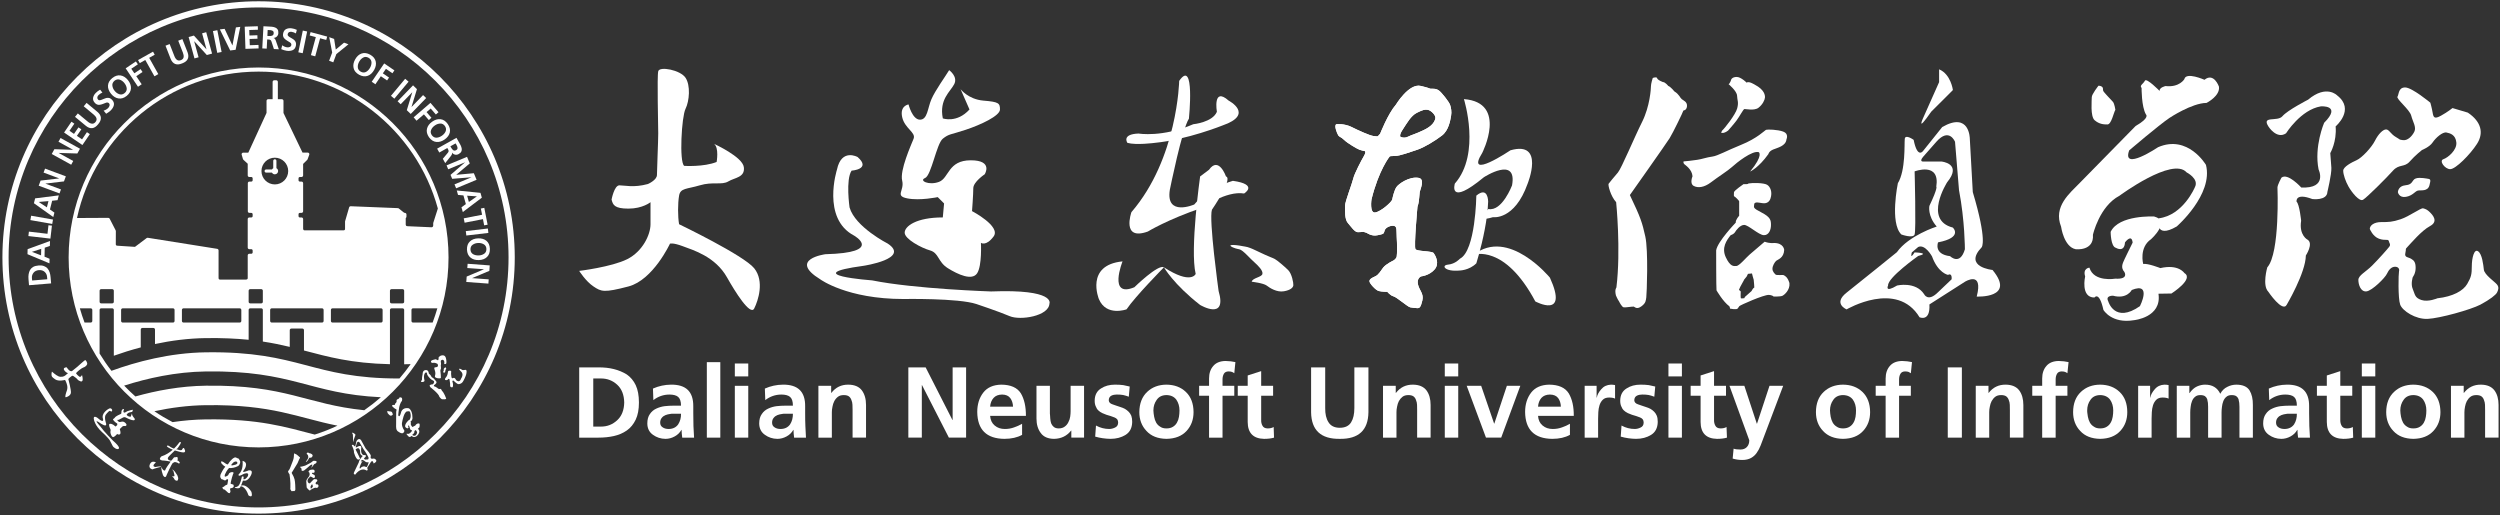 <?xml version="1.0" encoding="utf-8"?>
<!-- Generator: Adobe Illustrator 16.0.0, SVG Export Plug-In . SVG Version: 6.00 Build 0)  -->
<!DOCTYPE svg PUBLIC "-//W3C//DTD SVG 1.1//EN" "http://www.w3.org/Graphics/SVG/1.1/DTD/svg11.dtd">
<svg version="1.1" id="图层_1" xmlns="http://www.w3.org/2000/svg" xmlns:xlink="http://www.w3.org/1999/xlink"
	 viewBox="427 1225 733 151"
	 xml:space="preserve">
<rect x="427" y="1225" width="733" height="151" fill="#333333" stroke="none"/>
<g>
	<g>
		<path fill="white" d="M441.574,1304.897c-0.138-0.438-0.339-0.819-0.611-1.149c-0.275-0.33-0.637-0.575-1.074-0.739
			c-0.432-0.165-0.961-0.222-1.606-0.167c-0.646,0.052-1.175,0.194-1.581,0.428c-0.399,0.236-0.697,0.539-0.91,0.913
			c-0.388,0.755-0.533,1.644-0.437,2.665l0.15,1.778l6.486-0.532l-0.157-1.778C441.802,1305.805,441.709,1305.334,441.574,1304.897
			 M436.426,1307.242l-0.066-0.722c-0.048-0.574,0.101-1.081,0.451-1.534c0.358-0.451,0.876-0.72,1.596-0.79
			c0.697-0.048,1.26,0.13,1.685,0.519c0.425,0.382,0.66,0.867,0.704,1.437l0.067,0.727L436.426,1307.242z"/>
		<path fill="white" d="M441.533,1300.869l-1.479-0.609l0.063-2.635l1.505-0.521l0.038-1.449l-6.568,2.403l-0.03,1.471l6.438,2.69
			L441.533,1300.869z M439.04,1299.867l-2.665-1.01l0.011-0.019l2.699-0.876L439.04,1299.867z"/>
		<polygon fill="white" points="442.223,1291.155 441.209,1291.04 440.922,1293.546 435.473,1292.913 435.323,1294.215
			441.783,1294.961 		"/>

			<rect x="436.02" y="1288.687" transform="matrix(0.985 0.173 -0.173 0.985 229.594 -56.54)" fill="white" width="6.505" height="1.305"/>
		<path fill="white" d="M442.954,1287.334l-1.308-0.916l0.645-2.559l1.583-0.175l0.366-1.399l-6.941,0.875l-0.357,1.427
			l5.681,4.058L442.954,1287.334z M440.743,1285.798l-2.371-1.564l0.007-0.021l2.833-0.251L440.743,1285.798z"/>
		<polygon fill="white" points="444.88,1280.543 440.322,1278.847 440.326,1278.829 445.757,1278.188 446.309,1276.7
			440.21,1274.435 439.774,1275.601 444.336,1277.298 444.329,1277.317 438.905,1277.945 438.346,1279.445 444.448,1281.711 		"/>
		<polygon fill="white" points="448.47,1272.202 444.206,1269.853 444.217,1269.839 449.678,1270.003 450.449,1268.609
			444.753,1265.465 444.146,1266.563 448.407,1268.914 448.399,1268.926 442.946,1268.745 442.17,1270.155 447.874,1273.297 		"/>
		<polygon fill="white" points="453.342,1264.326 452.488,1263.752 451.057,1265.864 449.54,1264.841 450.855,1262.917
			450.005,1262.345 448.698,1264.259 447.374,1263.357 448.799,1261.263 447.952,1260.687 445.791,1263.859 451.165,1267.521 		"/>
		<path fill="white" d="M455.776,1261.432c1.134-1.333,1.074-2.531-0.197-3.614l-3.199-2.654l-0.831,1.005l2.885,2.397
			c0.436,0.356,0.708,0.717,0.831,1.073c0.131,0.38,0.037,0.759-0.272,1.139c-0.309,0.375-0.663,0.531-1.066,0.479
			c-0.384-0.045-0.793-0.249-1.212-0.611l-2.892-2.395l-0.832,1.004l3.203,2.651
			C453.483,1262.952,454.684,1262.792,455.776,1261.432"/>
		<path fill="white" d="M455.456,1255.633c0.193,0.077,0.39,0.113,0.582,0.116c0.193-0.012,0.379-0.039,0.566-0.088
			c0.187-0.046,0.361-0.106,0.556-0.179c0.346-0.16,0.678-0.295,0.987-0.388c0.146-0.039,0.287-0.051,0.425-0.028
			c0.134,0.025,0.261,0.09,0.369,0.2c0.194,0.205,0.25,0.452,0.168,0.72c-0.075,0.268-0.205,0.503-0.399,0.691
			c-0.376,0.361-0.816,0.618-1.331,0.757l0.746,0.917c0.276-0.171,0.507-0.318,0.708-0.454c0.201-0.127,0.418-0.311,0.657-0.55
			c0.48-0.48,0.782-0.987,0.901-1.541c0.105-0.541-0.074-1.069-0.563-1.573c-0.2-0.196-0.395-0.345-0.584-0.428
			c-0.202-0.079-0.391-0.116-0.582-0.116c-0.193-0.014-0.38,0.009-0.578,0.063c-0.19,0.049-0.365,0.117-0.537,0.196
			c-0.19,0.076-0.358,0.142-0.519,0.208c-0.164,0.075-0.316,0.136-0.48,0.183c-0.135,0.036-0.276,0.062-0.403,0.048
			c-0.13,0-0.242-0.053-0.34-0.147c-0.126-0.133-0.205-0.26-0.242-0.391c-0.037-0.136-0.044-0.259-0.022-0.375
			c0.033-0.122,0.078-0.233,0.138-0.333c0.063-0.097,0.134-0.188,0.216-0.268c0.335-0.322,0.708-0.57,1.133-0.734l-0.674-0.846
			c-0.448,0.228-0.865,0.542-1.264,0.938c-0.418,0.416-0.678,0.884-0.79,1.406c-0.112,0.556,0.078,1.083,0.582,1.601
			C455.068,1255.427,455.254,1255.555,455.456,1255.633"/>
		<path fill="white" d="M461.733,1253.861c0.808,0.144,1.621-0.108,2.438-0.762c0.797-0.664,1.204-1.417,1.233-2.244
			c0.023-0.815-0.279-1.612-0.906-2.388c-0.641-0.781-1.361-1.23-2.162-1.353c-0.813-0.127-1.621,0.132-2.422,0.775
			c-0.805,0.662-1.216,1.399-1.253,2.216c-0.042,0.809,0.261,1.608,0.896,2.391C460.205,1253.283,460.928,1253.738,461.733,1253.861
			 M460.559,1248.683c0.51-0.398,1.029-0.507,1.554-0.328c0.503,0.181,0.954,0.503,1.331,0.971c0.384,0.468,0.62,0.969,0.705,1.504
			c0.034,0.265,0.008,0.52-0.093,0.776c-0.093,0.254-0.269,0.49-0.541,0.702c-0.503,0.402-1.033,0.503-1.551,0.307
			c-0.522-0.178-0.973-0.502-1.35-0.978c-0.384-0.467-0.603-0.972-0.667-1.506C459.869,1249.582,460.082,1249.099,460.559,1248.683"
			/>
		<polygon fill="white" points="468.543,1249.708 466.956,1247.337 468.785,1246.113 468.219,1245.262 466.384,1246.48
			465.494,1245.158 467.421,1243.867 466.847,1243.014 463.842,1245.03 467.458,1250.436 		"/>
		<polygon fill="white" points="469.598,1242.59 472.278,1247.37 473.415,1246.73 470.739,1241.956 472.36,1241.045
			471.868,1240.147 467.474,1242.611 467.977,1243.505 		"/>
		<path fill="white" d="M480.416,1243.586c1.633-0.611,2.162-1.698,1.573-3.258l-1.517-3.865l-1.215,0.472l1.368,3.499
			c0.205,0.524,0.275,0.964,0.212,1.339c-0.067,0.391-0.335,0.681-0.794,0.859c-0.455,0.179-0.843,0.148-1.163-0.09
			c-0.313-0.223-0.57-0.597-0.76-1.122l-1.375-3.5l-1.215,0.479l1.51,3.87C477.672,1243.808,478.801,1244.255,480.416,1243.586"/>
		<polygon fill="white" points="485.224,1241.796 483.934,1237.106 483.957,1237.1 487.643,1241.134 489.175,1240.714
			487.46,1234.438 486.256,1234.769 487.542,1239.459 487.524,1239.465 483.848,1235.428 482.302,1235.852 484.017,1242.127 		"/>

			<rect x="487.152" y="1236.538" transform="matrix(0.193 0.981 -0.981 0.193 1609.742 517.309)" fill="white" width="6.51" height="1.307"/>
		<polygon fill="white" points="496.082,1239.599 497.45,1232.876 496.165,1233.037 495.158,1238.306 495.139,1238.308
			492.858,1233.452 491.468,1233.624 494.494,1239.801 		"/>
		<polygon fill="white" points="502.826,1239.197 502.792,1238.168 500.242,1238.259 500.175,1236.427 502.497,1236.351
			502.46,1235.327 500.142,1235.407 500.082,1233.802 502.621,1233.719 502.591,1232.694 498.748,1232.821 498.967,1239.326 		"/>
		<path fill="white" d="M505.341,1236.565l0.425,0.024c0.269,0.009,0.463,0.073,0.589,0.18c0.12,0.116,0.213,0.292,0.284,0.536
			l0.668,2.069l1.445,0.078l-0.905-2.594c-0.048-0.16-0.13-0.312-0.243-0.455c-0.1-0.14-0.235-0.224-0.402-0.256v-0.013
			c0.421-0.042,0.761-0.195,1.01-0.466c0.253-0.262,0.383-0.588,0.398-0.976c0.019-0.454-0.051-0.802-0.212-1.054
			c-0.165-0.259-0.398-0.443-0.693-0.559c-0.295-0.123-0.624-0.204-0.989-0.243c-0.35-0.02-0.715-0.041-1.065-0.065l-1.409-0.074
			l-0.343,6.499l1.301,0.068L505.341,1236.565z M505.483,1233.791l0.432,0.025c0.172,0.012,0.34,0.022,0.507,0.032
			c0.153,0.028,0.294,0.073,0.425,0.139c0.13,0.06,0.235,0.148,0.314,0.264c0.071,0.125,0.097,0.287,0.086,0.482
			c-0.004,0.196-0.053,0.353-0.131,0.472c-0.094,0.112-0.209,0.197-0.343,0.256c-0.135,0.052-0.284,0.084-0.444,0.091
			c-0.171,0.02-0.335,0.024-0.511,0.013l-0.421-0.028L505.483,1233.791z"/>
		<path fill="white" d="M511.082,1239.896c0.678,0.091,1.264,0.02,1.771-0.21c0.5-0.241,0.813-0.708,0.924-1.398
			c0.033-0.273,0.033-0.517-0.015-0.724c-0.06-0.203-0.138-0.383-0.25-0.538c-0.111-0.156-0.242-0.3-0.41-0.427
			c-0.149-0.107-0.313-0.213-0.473-0.311c-0.179-0.093-0.328-0.188-0.484-0.283c-0.153-0.082-0.303-0.169-0.429-0.265
			c-0.123-0.099-0.216-0.188-0.291-0.294c-0.075-0.104-0.101-0.223-0.086-0.359c0.03-0.181,0.082-0.321,0.171-0.432
			c0.082-0.112,0.176-0.19,0.283-0.243c0.116-0.048,0.235-0.081,0.357-0.092c0.113-0.005,0.224,0,0.34,0.011
			c0.451,0.075,0.88,0.228,1.264,0.466l0.275-1.045c-0.458-0.22-0.958-0.371-1.509-0.447c-0.593-0.087-1.122-0.011-1.611,0.213
			c-0.499,0.24-0.809,0.721-0.92,1.433c-0.034,0.263-0.023,0.491,0.03,0.691c0.063,0.203,0.153,0.382,0.261,0.535
			c0.122,0.147,0.257,0.281,0.41,0.395c0.148,0.123,0.305,0.235,0.47,0.332c0.35,0.19,0.648,0.378,0.909,0.561
			c0.123,0.09,0.217,0.2,0.288,0.325c0.063,0.123,0.074,0.255,0.063,0.408c-0.048,0.287-0.209,0.479-0.473,0.578
			c-0.269,0.104-0.537,0.132-0.798,0.095c-0.511-0.074-0.976-0.282-1.401-0.602l-0.288,1.146c0.299,0.116,0.56,0.214,0.795,0.287
			C510.471,1239.784,510.75,1239.847,511.082,1239.896"/>
		<polygon fill="white" points="517.057,1234.226 515.783,1233.967 514.471,1240.335 515.753,1240.598 		"/>
		<polygon fill="white" points="518.161,1241.17 519.424,1241.513 520.856,1236.227 522.656,1236.71 522.925,1235.724
			518.064,1234.411 517.795,1235.393 519.596,1235.88 		"/>
		<polygon fill="white" points="524.718,1243.273 525.616,1240.861 529.165,1237.987 527.871,1237.509 525.452,1239.524
			524.968,1236.427 523.532,1235.896 524.394,1240.406 523.494,1242.822 		"/>
		<path fill="white" d="M532.288,1246.918c0.905,0.488,1.763,0.595,2.545,0.307c0.761-0.279,1.383-0.858,1.875-1.733
			c0.484-0.881,0.641-1.72,0.447-2.506c-0.186-0.802-0.73-1.451-1.629-1.958c-0.906-0.494-1.748-0.609-2.516-0.335
			c-0.768,0.265-1.394,0.839-1.886,1.729c-0.492,0.882-0.637,1.726-0.451,2.521C530.838,1245.748,531.383,1246.404,532.288,1246.918
			 M532.318,1243.078c0.287-0.528,0.675-0.927,1.156-1.19c0.477-0.276,0.995-0.262,1.561,0.039c0.563,0.321,0.854,0.755,0.887,1.315
			c0.022,0.53-0.115,1.069-0.406,1.592c-0.294,0.535-0.671,0.943-1.141,1.218c-0.219,0.133-0.476,0.199-0.748,0.205
			c-0.265,0.003-0.553-0.072-0.847-0.233c-0.563-0.329-0.857-0.773-0.876-1.336C531.878,1244.147,532.016,1243.604,532.318,1243.078
			"/>
		<polygon fill="white" points="537.063,1249.71 538.666,1247.349 540.489,1248.589 541.066,1247.742 539.248,1246.506
			540.153,1245.181 542.058,1246.48 542.64,1245.636 539.647,1243.597 535.986,1248.974 		"/>
		<polygon fill="white" points="542.621,1253.934 546.795,1248.946 545.794,1248.1 541.622,1253.099 		"/>
		<polygon fill="white" points="544.473,1255.563 547.862,1252.064 547.876,1252.078 546.274,1257.307 547.422,1258.413
			551.951,1253.745 551.045,1252.875 547.664,1256.369 547.653,1256.36 549.248,1251.138 548.104,1250.02 543.579,1254.692 		"/>
		<polygon fill="white" points="549.128,1260.394 551.291,1258.53 552.723,1260.202 553.501,1259.535 552.067,1257.866
			553.289,1256.82 554.795,1258.572 555.575,1257.902 553.211,1255.16 548.279,1259.4 		"/>
		<path fill="white" d="M552.19,1262.753c-0.194,0.793,0,1.621,0.589,2.482c0.614,0.835,1.33,1.304,2.161,1.387
			c0.802,0.084,1.629-0.164,2.442-0.734c0.824-0.583,1.327-1.267,1.506-2.061c0.176-0.802-0.029-1.623-0.612-2.476
			c-0.6-0.842-1.308-1.308-2.116-1.398c-0.806-0.099-1.63,0.144-2.449,0.727C552.879,1261.263,552.376,1261.955,552.19,1262.753
			 M554.493,1261.791c0.489-0.349,1.01-0.534,1.551-0.563c0.551-0.038,1.017,0.199,1.405,0.718c0.354,0.535,0.425,1.055,0.212,1.565
			c-0.212,0.497-0.57,0.916-1.066,1.266c-0.495,0.352-1.013,0.546-1.549,0.594c-0.258,0.017-0.516-0.031-0.765-0.143
			c-0.246-0.115-0.465-0.311-0.667-0.583c-0.358-0.539-0.433-1.067-0.197-1.585C553.632,1262.561,553.99,1262.138,554.493,1261.791"
			/>
		<path fill="white" d="M555.802,1269.723l2.355-1.325l0.212,0.371c0.13,0.232,0.183,0.434,0.161,0.595
			c-0.03,0.165-0.138,0.34-0.302,0.524l-1.395,1.669l0.708,1.27l1.715-2.156c0.104-0.129,0.184-0.28,0.254-0.44
			c0.063-0.164,0.063-0.329-0.004-0.49l0.011-0.004c0.261,0.335,0.57,0.539,0.936,0.609c0.351,0.065,0.705,0.008,1.036-0.183
			c0.396-0.227,0.652-0.479,0.776-0.748c0.126-0.279,0.171-0.578,0.104-0.892c-0.056-0.307-0.167-0.625-0.321-0.948
			c-0.175-0.316-0.351-0.635-0.526-0.95l-0.686-1.223l-5.673,3.18L555.802,1269.723z M560.58,1267.045l0.217,0.367
			c0.077,0.151,0.152,0.293,0.23,0.447c0.063,0.147,0.104,0.291,0.119,0.438c0.016,0.139-0.007,0.276-0.06,0.404
			c-0.067,0.124-0.186,0.235-0.361,0.328c-0.168,0.091-0.325,0.142-0.47,0.134c-0.142-0.015-0.272-0.066-0.399-0.147
			c-0.116-0.084-0.224-0.191-0.316-0.328c-0.1-0.13-0.19-0.271-0.276-0.419l-0.212-0.371L560.58,1267.045z"/>
		<polygon fill="white" points="558.411,1274.638 563.35,1272.583 563.368,1272.586 559.093,1276.274 559.574,1277.429
			565.203,1276.977 565.207,1276.995 560.256,1279.057 560.737,1280.213 566.738,1277.71 565.929,1275.785 560.792,1276.252
			560.786,1276.235 564.736,1272.912 563.935,1270.982 557.934,1273.485 		"/>
		<path fill="white" d="M561.292,1282.149l1.584,0.146l0.715,2.546l-1.29,0.938l0.392,1.393l5.581-4.208l-0.398-1.419
			l-6.949-0.698L561.292,1282.149z M566.805,1282.569l0.004,0.021l-2.334,1.621l-0.51-1.831L566.805,1282.569z"/>
		<polygon fill="white" points="568.349,1287.963 562.97,1289.015 563.223,1290.301 568.602,1289.248 568.956,1291.077
			569.967,1290.879 568.997,1285.938 567.986,1286.139 		"/>
		<polygon fill="white" points="563.726,1294.055 570.19,1293.295 570.044,1291.998 563.574,1292.759 		"/>
		<path fill="white" d="M569.626,1295.607c-0.629-0.521-1.438-0.762-2.452-0.723c-1.014,0.04-1.819,0.344-2.404,0.91
			c-0.601,0.558-0.884,1.361-0.858,2.407c0.053,1.034,0.407,1.814,1.059,2.336c0.63,0.511,1.442,0.751,2.449,0.715
			c1.006-0.038,1.797-0.339,2.379-0.915c0.584-0.563,0.868-1.368,0.834-2.403C570.589,1296.901,570.25,1296.126,569.626,1295.607
			 M568.938,1299.411c-0.447,0.3-0.969,0.462-1.574,0.483c-0.61,0.02-1.151-0.092-1.625-0.351c-0.223-0.126-0.416-0.308-0.563-0.531
			c-0.148-0.237-0.227-0.515-0.234-0.857c-0.015-0.646,0.217-1.127,0.693-1.428c0.452-0.306,0.98-0.465,1.588-0.485
			c0.604-0.023,1.14,0.107,1.61,0.376c0.481,0.271,0.75,0.723,0.782,1.364C569.626,1298.627,569.403,1299.107,568.938,1299.411"/>
		<polygon fill="white" points="564.013,1303.588 568.867,1303.938 568.867,1303.964 563.831,1306.084 563.715,1307.675
			570.201,1308.153 570.291,1306.908 565.438,1306.55 565.444,1306.531 570.48,1304.414 570.589,1302.816 564.107,1302.338 		"/>
		<path fill="white" d="M563.484,1333.433c-0.164-0.003-0.738,0.172-0.95,0.031c-0.206-0.135-0.619-0.41-0.847-0.344
			c-0.227,0.053,0.064,0.437,0.358,0.687c0.291,0.238,0.376,0.351,0.512,0.711c0.126,0.354,0.029,0.913-0.385,1.524
			c0,0-0.134,0.463-0.429,0.651c-0.298,0.181-0.402,0.055-0.671-0.017c-0.252-0.079-0.432-0.374-0.432-0.374
			s-0.041-0.209-0.25-0.383c-0.216-0.176-0.332-0.163-0.481-0.108c-0.148,0.048-0.25,0.216-0.384,0.029
			c-0.131-0.178-0.143-0.084-0.161-0.279c-0.015-0.184-0.168-0.995-0.078-1.449c0.096-0.459-0.313-0.438-0.507-0.419
			c-0.189,0.015-0.265,0.059-0.358,0.126c-0.085,0.068-0.119,0.754-0.28,1.157c-0.16,0.401-0.268,0.53-0.496,0.806
			c-0.227,0.274-0.219,0.532-0.088,0.629c0,0,0.354,0.128,0.633-0.037c0.272-0.169,0.281-0.339,0.381-0.291
			c0.101,0.053,0.201,0.026,0.223,0.159c0.033,0.132,0.135,0.785,0.175,1.209c0.042,0.422-0.067,0.805,0.112,0.938
			c0.164,0.144,0.503,0.293,0.656,0.061c0.157-0.224,0.075-1.118-0.014-1.302c-0.097-0.189-0.112-0.375-0.008-0.506
			c0.097-0.13,0.224-0.093,0.291,0c0.063,0.086,0.955,0.862,1.257,0.965c0.306,0.112,1.021-0.11,1.364-0.566
			c0.358-0.469,0.98-1.867,1.092-2.378c0.105-0.514,0.112-0.872,0.063-0.985C563.726,1333.566,563.667,1333.44,563.484,1333.433"/>
		<path fill="white" d="M557.706,1329.869c-0.182-0.573-0.675-0.843-1.438-0.619l-0.633,0.426c0,0,0,0.283-0.063,0.657
			c-0.071,0.364-0.176,0.32-0.373,0.208c-0.194-0.105-0.433-0.218-0.433-0.218s-1.125,0.21-1.334,0.463
			c-0.216,0.25,0.064,0.439,0.101,0.563c0.038,0.122,0.857-0.057,1.125,0.074c0.277,0.13,0.586,0.156,0.683,0.378
			c0.1,0.222,0.12,0.535-0.042,0.677c-0.174,0.15-0.048,0.056-0.328,0.164c-0.272,0.104-0.488,0.016-0.577,0.128
			c-0.097,0.114-0.076,0.417,0.075,0.752c0.145,0.343,0.226,1.014,0.155,1.271c-0.078,0.257-0.167,0.697-0.022,0.815
			c0.138,0.119,0.467,0.239,0.752,0.295c0.288,0.048,0.892,0.071,0.914-0.138c0.037-0.217-0.082-1.546-0.145-1.987
			c-0.075-0.436,0.23-0.515,0.171-0.898c-0.053-0.379-0.049-0.797-0.049-0.797s0.123-0.377,0.049-0.626
			c-0.075-0.258-0.086-0.701,0.052-0.813c0.153-0.111,0.373-0.269,0.674-0.059c0.303,0.2,0.303,0.774,0.221,0.987
			c-0.086,0.22,0.41,0.251,0.57,0.055C557.975,1331.431,557.889,1330.454,557.706,1329.869"/>
		<path fill="white" d="M557.065,1334.26c0,0,0.247,0.135,0.414-0.156c0.167-0.291,0.063-0.506,0.135-0.634
			c0.063-0.126,0.335-0.327,0.156-0.581c-0.171-0.26-0.194-0.235-0.335-0.105c-0.149,0.129-0.395,0.353-0.343,0.539
			c0.063,0.187,0.067,0.267-0.071,0.469C556.883,1334.002,556.979,1334.187,557.065,1334.26"/>
		<path fill="white" d="M556.577,1339.576c0,0-0.205-0.649-0.529-0.551c0,0-0.425,0.196-0.895-0.337c0,0-0.661-0.447-0.851-0.417
			c0,0-0.379-0.221,0.391-0.664c0,0,0.519-0.484,0.195-0.774c0,0-0.522-0.697-0.757-0.881l-0.582-0.402c0,0-0.209-0.595-0.816-1.021
			c0,0-0.011-1.238-1.085-1.007c0,0-0.742,0.044-0.738,1.204c0,0-0.242,1.085-0.179,1.449c0.067,0.363-0.683,0.762-0.037,0.828
			c0,0,0.723,0.094,0.775-0.432c0,0-0.414-1.268,0.079-2.111c0,0,0.596-0.834,0.708,0.385c0,0,0.551,1.101,1.539,1.634
			c0,0,1.002,0.241,0.134,1.188c0,0-0.974,0.038-0.962,0.432c0,0,0.135,0.358,0.235,0.445c0,0,2.491,1.896,2.632,2.813
			c0,0,0.5,0.746,0.917,0.708c0,0,1.208,0.122,1.051-0.27C557.803,1341.797,557.203,1340.116,556.577,1339.576"/>
		<path fill="white" d="M530.469,1352.426l0.06,1.857c0,0,0.003,0.883,0.216-0.415l0.488-1.387c0,0-0.421-0.643-1.029-0.607
			L530.469,1352.426z"/>
		<path fill="white" d="M536.661,1359.422c0,0-1.334,0.48-0.936-0.754c0,0,0.129-0.379-1.529-2.202c0,0-0.797-1.442-1.229-2.234
			c0,0-0.571-1.189-1.433,0.061l-0.328,1.41c0,0-0.063,0.507-0.641-0.263c0,0-0.485-0.086-0.4,0.143
			c0.075,0.225,0.69,1.342,0.615,2.057c0,0,0.47,1.888,1.208,2.133c0,0,0.593-0.059,0.575-0.271
			c-0.023-0.217-1.309-2.719-1.309-2.719s0.906-0.961,1.26,0.21c0,0,0.089-0.019,0.096,0.978c0,0,0.108,0.461,0.746,0.729
			c0,0-1.021,0.97-1.188,1.935c0,0-0.962,2.017-1.334,2.788c-0.373,0.758,0.35,0.719,0.35,0.719s1.555-2.318,3.31-1.17
			c0,0,0.575-0.008,0.153-0.76l1.07-1.707c0,0,0.559-0.901,0.813,0.391C536.53,1360.894,538.274,1360.162,536.661,1359.422
			 M532.888,1356.573c0.283-1.14-0.682-0.771-0.682-0.771l-0.776,0.373c0,0-0.187,0.118-0.101-0.214
			c0.089-0.331,0.25-0.909,0.25-0.909c0.265-0.901,0.813-0.387,0.813-0.387l1.167,2.004c0.891,1.193,1.487,2.432,1.487,2.432
			c0.13,0.819-0.503,0.604-0.503,0.604c-0.764,0.258-0.802-0.351-0.802-0.351c0.992-0.738,0.328-0.939,0.328-0.939
			C532.631,1358.698,532.888,1356.573,532.888,1356.573 M534.767,1361.513c-0.223,0.652-0.555,0.362-0.555,0.362
			c-0.645-0.381-1.345,0.186-1.345,0.186c-0.403,0.611-0.388,0.189-0.388,0.189c-0.19-0.323,0.682-1.893,0.682-1.893
			c0.485-0.4-0.223-0.083-0.223-0.083c-0.056,0.455-0.119,0.058-0.119,0.058l0.163-0.366c0.232-0.282,0.788,0.118,0.788,0.118
			c0.606,0.598,1.069,0.471,1.069,0.471c0.148-0.193,0.25,0.111,0.25,0.111L534.767,1361.513z"/>
		<path fill="white" d="M451.93,1330.592c-0.228,0.113-1.976,1.7-2.251,1.942c-0.283,0.243-1.365,1.093-1.543,1.245
			c-0.19,0.164-0.622-0.041-0.622-0.041c-0.585-0.395-0.776-0.804-0.929-0.992c-0.164-0.186-0.761,0.156-0.761,0.156
			c-0.145,0.218-0.246,0.382,0.194,0.896c0.443,0.522,0.924,0.604,0.924,0.604l-0.798,0.679c-0.38,0.334-1.23,0.574-1.998,0.254
			c-0.769-0.321-1.924-1.379-1.924-1.379s-0.171,0.563-0.116,1.003c0.052,0.443,0.086,0.585,1.089,1.271
			c1.002,0.689,2.852,0.172,2.852,0.172s0.115,0.053,0.306,0.553c0.186,0.49,0.645,1.494,0.249,2.563
			c-0.271,0.731-0.682,2.063-0.283,1.957c0.403-0.093,1.312-0.465,1.465-1.248c0.142-0.783-0.752-4.108-0.752-4.108
			c0.238-0.283,0.711-0.686,1.032-0.882c0.328-0.199,0.477,0.07,1.025,0.429c0.552,0.35,0.69,0.79,1.029,0.909
			c0.354,0.112,0.671,0.491,1.003,0.121c0.336-0.369-0.082-1.807-0.082-1.807c0.019,0.301-0.578,0.656-0.578,0.656
			c-0.592-0.309-1.155-1.051-1.155-1.051c-0.022-0.313,1.704-1.633,2.114-1.734c0.406-0.104,1.01-0.539,1.133-0.972
			C452.671,1331.353,452.16,1330.48,451.93,1330.592"/>
		<path fill="white" d="M516.721,1360.284l-0.047,0.104c0,0,0.1,0.073,0.331-0.113c0,0,0.235-0.309,0.374-0.503
			c0.119-0.193,0.283-0.551,0.332-0.573c0.048-0.015,0.478,0.06,0.671-0.105c0.194-0.164,0.284-0.395,0.284-0.507
			c0-0.12-0.052-0.368-0.514-0.579c0,0-0.318-0.173-0.403-0.077c0,0-0.288-0.253-0.489-0.238c-0.208,0.008-0.254,0.115-0.254,0.115
			s-0.051,0.222-0.122,0.246c0,0,0.42,0.303,0.44,0.527c0.026,0.223,0.104,0.289,0.056,0.604
			C517.311,1359.488,516.815,1360.211,516.721,1360.284"/>
		<path fill="white" d="M520.068,1367.004c0,0-0.323,0.033-0.361,0.006c-0.029-0.029-0.164-0.125-0.175-0.271
			c-0.004-0.148,0.093-0.324,0.156-0.392c0.059-0.067,0.362-0.148,0.354-0.544c0,0-0.052-0.335-0.529-0.302
			c0,0-0.164,0.049-0.437-0.026c0,0-0.536,0.516-0.671,0.649c-0.141,0.134-0.466,0.574-0.604,0.588
			c-0.142,0.022-0.287,0.054-0.537-0.388c-0.227-0.439-0.007-0.8,0.172-1.064c0,0,0.142-0.045,0.198-0.153
			c0.056-0.104,0.22-0.362,0.41-0.38c0.197-0.02,0.734,0.443,0.977,0.437c0.249-0.009,0.323-0.283,0.316-0.507
			c-0.018-0.225-0.041-0.378-0.496-0.574c-0.447-0.191-0.369-0.209-0.372-0.365c0-0.156,0.301-0.084,0.339-0.084
			c0.048,0,0.343,0.062,0.425-0.244c0.078-0.313-0.048-0.563-0.208-0.642c-0.165-0.086-0.698-0.06-0.888-0.008
			c0,0-0.015,0.022-0.071,0.033c-0.068,0.02-0.161,0.011-0.161,0.011s-0.443,0.343-0.436,0.413c0.004,0.087,0,0.194,0.026,0.198
			c0.03,0.007,0.246,0.188,0.246,0.225l0.044,0.685c0,0-0.164,0.198-0.149,0.337c0,0-0.809,0.962-0.846,1.387
			c0,0,0.108,1.784,0.133,1.907c0,0,0.343,0.522,0.667,0.725c0,0,0.038,0.063,0.038,0.108c0,0,0.306,0.039,0.361-0.019
			c0.045-0.076,0.038-0.078,0.071-0.128c0.033-0.052,1.122-0.62,1.382-0.626c0,0,0.161,0,0.232,0.062c0,0,0.313-0.014,0.402-0.056
			c0.094-0.044,0.37-0.304,0.306-0.625C520.386,1367.376,520.308,1367.071,520.068,1367.004 M518.604,1367.869
			c-0.029,0.021-0.272,0.268-0.288,0.287c-0.033,0.018-0.036,0.07-0.036,0.07s-0.157,0.029-0.172,0.008
			c-0.011-0.021-0.026-0.248-0.015-0.3c0-0.053-0.101-0.065-0.093-0.104c0.03-0.128,0.265-0.552,0.202-0.466
			c0.041-0.056,0.13-0.19,0.13-0.19l0.049-0.126l0.191-0.027c0.011,0.06,0.085,0.242,0.097,0.294c0.018,0.047,0.06,0.374,0.06,0.374
			C518.649,1367.734,518.623,1367.838,518.604,1367.869"/>
		<path fill="white" d="M514.694,1358.907c-0.089-0.06-0.137-0.224-0.365-0.336c0,0-0.208-0.224-0.316-0.25
			c0,0-0.157-0.182-0.276-0.171c0,0-0.201-0.063-0.253-0.122c-0.044-0.06-0.022-0.095-0.142-0.068
			c-0.116,0.02-0.101,0.047-0.101,0.047s-0.06,0.259-0.056,0.375c0.004,0.115,0.011,0.961-0.316,1.737
			c-0.325,0.771-0.839,2.27-1,2.486c-0.167,0.22-0.379,0.502-0.406,0.566c-0.041,0.06,0.123,0.582,0.415,0.857
			c0,0,0.376,2.243,0.263,4.07c0,0-0.084,0.098,0,0.376c0,0,0.094,0.195,0.172,0.283c0,0,0.138,0.265,0.235,0.272
			c0.1,0,0.432-0.082,0.478-0.075c0.047,0.015,0.155,0.148,0.365-0.029c0.208-0.178,0.193-0.298,0.208-0.451
			c0.011-0.148-0.038-2.243-0.227-2.904c-0.194-0.654-0.269-0.856-0.865-1.926c0,0,1.588-2.581,1.726-2.838
			c0.142-0.26,0.571-1.3,0.582-1.356c0,0,0.148-0.015,0.152-0.216C514.966,1359.02,514.787,1358.982,514.694,1358.907"/>
		<path fill="white" d="M518.529,1361.218c0,0,0.25,0.112-0.354,0.947c0,0,0.389-0.201,0.824-0.896c0,0,0.019-0.126,0.213-0.23
			c0.193-0.091,0.596-0.196,0.596-0.524c0,0,0.115-0.271-0.171-0.354c-0.287-0.083-0.76-0.061-0.827-0.033
			c-0.056,0.025-0.385,0.428-1.156,0.792c-0.663,0.319-1.07,0.594-1.331,0.642c-0.272,0.061-0.48,0.157-0.705,0.202
			c-0.197,0.036-0.56,0.112-0.652,0.112c0,0-0.011,0.074,0.041,0.125c0.057,0.054,0.392,0.232,0.429,0.567
			c0,0-0.123,0.358,0.086,0.455c0.22,0.089,0.507,0.038,0.816-0.224c0.309-0.274,0.775-0.608,0.965-0.805
			C517.497,1361.792,518.212,1361.135,518.529,1361.218"/>
		<path fill="white" d="M497.652,1367.392c0.171-0.382,0.392-0.903,0.567-1.453c0.075,0.006,0.174,0,0.312-0.024
			c0,0,0.984,0.344,1.901-1.293c0,0,1.182-1.903-0.529-1.71c0,0-2.422,1.084-1.364-0.108c0,0,1.622-2.165-0.425-2.684
			c0,0,0.373,2.706-1.107,3.91c0,0-0.53,1.059,1.416-0.068c0,0,1.763-0.759,1.267,0.611c0,0-0.686,1.164-1.304,0.925
			c0,0-0.025,0.012-0.048,0.031c0.033-0.132,0.06-0.263,0.09-0.389c0,0,0.126-0.737-0.511-0.368c0,0-0.477,2.598-1.279,2.842
			c0,0-0.253,0.209-0.607,0.18c-0.351-0.025-0.212,0.32,0.484,0.369c0,0,0.462,0.087,0.865-0.197c0,0,0.079-0.165,0.198-0.425
			c0.481,0.063,1.536,0.471,2.27,2.69c0,0,1.442,1.135,0.883-0.998C500.73,1369.232,499.363,1366.824,497.652,1367.392"/>
		<path fill="white" d="M494.621,1366.802c-0.056-0.126,0.437-1.981,0.437-1.981l0.059-0.119c0.061-0.135,0.135-0.463,0.165-0.562
			c0.034-0.097,0.361-0.565,0.063-0.67c-0.052-0.023-0.108-0.033-0.16-0.038c-0.063-0.007-0.116-0.011-0.175-0.007
			c-0.35,0.019-0.705,0.208-0.793,0.306c-0.12,0.143-0.25,0.433-0.288,0.544c-0.041,0.108-0.645,0.485-0.917,0.478
			s-0.063-0.641-0.063-0.641c0.585-1.345,1.211-1.894,1.211-1.894s0.078-0.008,0.272,0.026c0.171,0.032,0.578-0.034,0.924-0.087
			c0.044-0.007,0.093-0.019,0.138-0.025c0.366-0.061,0.913-0.279,1.278-0.474c0.377-0.193,0.522-0.652,0.604-0.851
			c0.06-0.182,0.06-0.387,0.038-0.528c-0.03-0.16-0.313-0.672-0.418-0.768c-0.096-0.097-0.164-0.112-0.32-0.142
			c-0.045-0.007-0.06-0.007-0.071-0.016c-0.034-0.012-0.056-0.051-0.422-0.208c-0.54-0.226-1.327,0.685-1.327,0.685
			c-0.448,0.374-0.984,1.252-0.984,1.252c-0.145,0.083-0.041,0.144-0.335,0.045c-0.175-0.059-0.634-0.364-0.947-0.595
			c-0.317-0.235-0.686-0.259-0.686-0.259c-0.146,0.012-0.056,0.43-0.015,0.533c0.041,0.104,0.119,0.093,0.25,0.275
			c0.112,0.157,0.444,0.444,0.592,0.557c0.026,0.011,0.041,0.019,0.052,0.034c0.112,0.059,0.191,0.082,0.191,0.082
			s0.164,0.007-0.049,0.254c-0.116,0.141-0.578,0.737-0.675,0.973c-0.097,0.237-0.571,1.01-0.601,1.202
			c-0.052,0.266-0.13,0.646-0.003,0.844c0.123,0.197,0.243,0.48,0.399,0.521c0.148,0.018,0.257,0.018,0.257,0.018l0.146,0.071
			c0,0,0.201,0.213,0.477,0.201c0.283-0.014,0.313,0.016,0.383-0.152c0.075-0.163,0.369-0.213,0.496-0.153
			c0.138,0.068,0.063,0.247,0.026,0.56c-0.034,0.311-0.112,0.791-0.153,0.9c-0.041,0.113-0.197,0.165-0.197,0.165
			s-0.362,0.104-0.533,0.25c-0.138,0.131-0.261,0.306-0.448,0.354c-0.183,0.045-0.294,0.09-0.309,0.187
			c-0.011,0.09,0.22,0.471,0.362,0.534c0.145,0.063,0.395,0.107,0.395,0.107s0.112,0.193,0.261,0.26
			c0.137,0.061,0.582,0.612,0.697,0.653c0.108,0.041,0.243,0.078,0.332,0.098c0.105,0.015,0.168-0.012,0.295-0.325
			c0.13-0.321-0.071-0.507-0.075-0.805c-0.007-0.299,0.213-0.336,0.213-0.336s0.388,0.021,0.694-0.224
			c0.294-0.245,0.141-0.649,0.085-0.775C495.396,1367.01,494.681,1366.93,494.621,1366.802 M495.784,1360.384
			c0.31-0.094,0.402-0.098,0.538-0.049c0.137,0.042,0.354,0.324,0.286,0.481c-0.079,0.16-0.224,0.327-0.656,0.445
			c-0.437,0.121-0.582,0.121-0.783,0.181c-0.201,0.067-0.354-0.06-0.354-0.06s-0.008-0.015-0.008-0.037
			c0.003-0.055,0.041-0.142,0.183-0.292C495.232,1360.798,495.475,1360.479,495.784,1360.384"/>
		<path fill="white" d="M465.699,1346.158l-0.354,1.007c-0.903,0.074-1.223-0.566-1.223-0.566c0.48-0.79,1.141-0.679,1.521-0.821
			c0.38-0.144,0.275-0.655,0.275-0.655c-0.338,0.101-1.147,0.255-1.577,0.437c-0.42,0.187-0.794,0.587-1.058,0.34
			c-0.266-0.246,0.096-0.91,0.096-0.91s-0.354-0.246-0.637,0.242c-0.287,0.482-0.008,0.988-0.306,1.13
			c-0.299,0.136-1.528,0.656-1.771,1.088c-0.239,0.44-0.764,0.284-0.396,0.782c0.358,0.508,1.107,0.956,1.107,0.956l0.008,0.43
			l-0.503,0.449c-0.924-0.879-1.614-0.939-1.823-0.715c-0.208,0.218,0.079,1.073,0.306,1.452c0.227,0.382-0.112,0.648,0.045,1.2
			c0.146,0.553,0.421,1.237,0.854,1.134c0.425-0.102,1.122-0.938,1.122-0.938s0.055,0.298,0.656,0.186
			c0.6-0.105,0.074-1.588,0.074-1.588s0.578-0.538,0.791-0.761c0.209-0.218,0.853-0.112,0.853-0.112s0.769-0.199-0.026-0.945
			c-0.804-0.748-1.338-0.083-1.815-0.285c-0.48-0.198-0.667-0.706-0.365-0.588c0.302,0.119,1.513-0.827,1.905-0.795
			c0.392,0.025,0.392,0.115,1.097,0.438c0.693,0.319,1.655,0.63,1.852,0.408c0.212-0.224,0.202-0.305-0.279-0.854
			C465.636,1346.763,465.699,1346.158,465.699,1346.158"/>
		<path fill="white" d="M460.152,1354.226c0,0-2.595-2.591-3.791-4.269c0,0-2.46-2.657,0.183-0.79c0,0,1.864,1.282,1.565,0.013
			c0,0-0.6-1.646-0.148-2.514c0,0,0.76-1.096,1.268-1.216c0,0,0.742,0.604,0.648-0.279c0,0-0.264-0.842-1.133-0.234
			c0,0-2.136,1.196-1.554,2.862c0,0,0.503,1.583-1.61-0.283c0,0-1.483-1.059-0.995,0.715c0,0,0.298,1.563,2.259,3.394
			c0,0,1.954,1.761,2.389,2.563c0,0,0.544,1.003,0.775,1.507c0.212,0.503,1.372,1.286,1.793,0.864
			C461.8,1356.559,462.504,1356.256,460.152,1354.226"/>
		<path fill="white" d="M478.973,1364.326c-0.063-0.118-0.137-0.187-0.271-0.397c-0.139-0.219-0.184-0.257-0.28-0.425
			c-0.116-0.199-0.25-0.343-0.25-0.343s-0.574-0.563-0.66-0.496c0,0-0.011,0.06,0.138,0.23c0.126,0.156,0.16,0.127,0.224,0.307
			c0.07,0.187,0.107,0.47,0.186,0.741c0.075,0.241,0.153,0.57,0.037,0.681c-0.116,0.12-0.5-0.087-0.634,0.046
			c0,0,0.44,0.358,0.515,0.537c0.074,0.179,0.234,0.536,0.551,0.664c0.306,0.127,0.477,0.078,0.544-0.008
			c0.06-0.082,0.224-0.499,0.168-0.742C479.178,1364.88,479.047,1364.446,478.973,1364.326"/>
		<path fill="white" d="M472.562,1361.927c-1.364-0.225,0.175-1.354,0.175-1.354c-1.621-0.802-1.912,0.939-1.912,0.939
			c-0.149,0.901,0.861,1.114,0.861,1.114c0.66-0.306,2.579-0.764,2.579-0.764C474.12,1361.581,472.562,1361.927,472.562,1361.927"/>
		<path fill="white" d="M480.349,1356.888c-0.44,0.324-1.271-0.091-1.271-0.091c-0.138-0.021-0.271-0.047-0.406-0.082
			c0.153-0.12,0.279-0.216,0.369-0.254c0,0,1.796-2.319,0.559-1.779c0,0-0.574,0.877-1.592,1.855
			c-0.906-0.321-1.383-0.741-1.383-0.741c-0.727-0.415-0.689,0.092-0.689,0.092c0.287,0.321,1.104,0.688,1.104,0.688
			c0.204,0.105,0.406,0.191,0.626,0.277c-0.872,0.763-1.995,1.536-3.321,1.949c0,0-1.163,0.917,0.175,1.203c0,0,0.965,0,2.521,0.344
			c-0.66,0.861-1.443,1.961-1.651,2.591c0,0-0.462,0.336-1.123-1.077c0,0-0.029,0.936,0.519,2.448c0,0,0.7,1.349,1.104-0.104
			c0,0,1.408-3.16,1.785-3.467c0,0,0.275-0.119,0.596-0.283c0.391,0.061,0.824,0.18,1.119,0.439c0,0,0.832,0.012-0.141-0.798
			c0,0-0.109-0.034-0.291-0.074c0.123-0.111,0.197-0.21,0.126-0.283c0,0,0.231-1.014-0.518-0.697l-0.529,0.048
			c0,0-0.324,0.388-0.749,0.925c-0.071,0.023-0.13,0.042-0.208,0.06c0,0-1.476-0.216-0.604-1.214c0,0,1.009-1.067,1.796-1.789
			c1.033,0.349,1.964,0.518,1.964,0.518c1.603,0.361,0.88-0.854,0.88-0.854C480.818,1355.754,480.349,1356.888,480.349,1356.888"/>
		<path fill="white" d="M541.584,1345.646c-0.116-0.019-0.63-0.019-0.697-0.061c-0.082-0.036-0.085-0.097-0.179-0.097
			c-0.078,0-0.157,0.082-0.157,0.082s0.048,0.518,0.146,0.618c0.105,0.097,0.581,0.717,0.869,0.693
			c0.279-0.011,0.447-0.142,0.577-0.283c0.131-0.126-0.178-0.61-0.216-0.761C541.928,1345.838,541.704,1345.659,541.584,1345.646"/>
		<path fill="white" d="M549.733,1349.159c0,0-0.507-0.13-0.991,0.631c0,0-0.593,0.239-0.735,0.425c0,0-0.689-0.419-0.551-1.118
			c0,0,0.026-0.372-0.056-0.652c0.165,0.033,0.366-0.079,0.525-0.638c0,0,0.19-2.325-1.043-3.086c0,0-1.64-0.455-2.236,0.984
			c0,0-0.437,2.064-0.888,1.058c0,0,0.175-1.849,0.302-2.445c0,0,0.276-1.261,0.783-1.751c0,0,0.234-0.699-0.12-0.974
			c0,0-0.652-0.332-0.723,0.25c0,0-0.91,0.329-0.712,0.649c0,0,0.101,0.449-0.422,0.857c0,0-0.171,0.253-0.044,0.364
			c0,0-0.898-0.022-0.842,0.142c0.052,0.163-0.037,0.357,0.123,0.357c0,0,0.615,0.649,1.036,0.769c0,0,0.246-0.034,0.023,0.737
			c0,0-0.023,3.08-0.023,3.802c0,0.717-0.13,1.708,0.813,2.139c0,0,0.771,0.605,1.253,0.292c0,0,0.704-0.548,0.111-1.073
			c0,0-0.727-1.186-0.387-2.222c0,0,0.521-3.116,1.531-3.042c0,0,0.657-0.196,0.779,0.239c0,0,0.533,1.356-0.208,2.281l0.004,0.006
			c-0.06,0.01-0.139,0.027-0.225,0.075c0,0-1.279,1.105-0.984,1.978c0,0,0.489,0.506,0.712,0.375c0,0,0.466-0.104,0.131-0.49
			c0,0-0.071-0.543,0.268-0.251c0,0,0.298,0.931,0.332,0.998c0.037,0.061,0.1,0.269,0.361,0.282c0,0,0.418,0.106-0.086,0.538
			c0,0-0.618,0.842-1.255,0.478c0,0-0.22,0.25,0.145,0.447c0,0,0.533,0.887,1.018,0.421c0,0-0.063-0.395,0.724,0.123
			c0,0,0.745,0.216,1.394-0.662c0,0,0.876-1.022-0.041-1.724l0.443-0.442C549.971,1350.286,550.27,1349.029,549.733,1349.159
			 M548.049,1352.657c-0.299-0.094-0.016-0.351-0.016-0.351c0.6-0.333,0.455-0.816,0.455-0.816c0.432-0.974,0.813,0.282,0.813,0.282
			C549.018,1353.226,548.049,1352.657,548.049,1352.657"/>
		<path fill="white" d="M502.817,1225.375c-41.417,0-75.11,33.693-75.11,75.105c0,41.422,33.693,75.111,75.11,75.111
			c41.414,0,75.111-33.689,75.111-75.111C577.929,1259.068,544.231,1225.375,502.817,1225.375 M502.817,1373.779
			c-40.421,0-73.294-32.876-73.294-73.299c0-40.415,32.873-73.296,73.294-73.296c40.416,0,73.289,32.881,73.289,73.296
			C576.106,1340.903,543.233,1373.779,502.817,1373.779"/>
		<path fill="white" d="M508.048,1274.311v-2.152c0-0.255-0.209-0.467-0.467-0.467c-0.256,0-0.465,0.212-0.465,0.467v2.152
			c-0.161,0.084-0.291,0.215-0.377,0.376h-1.699c-0.253,0-0.47,0.207-0.47,0.466c0,0.252,0.217,0.459,0.47,0.459h1.699
			c0.168,0.3,0.474,0.5,0.842,0.5c0.533,0,0.966-0.43,0.966-0.959C508.547,1274.791,508.346,1274.471,508.048,1274.311"/>
		<path fill="white" d="M558.509,1300.482c0-30.707-24.983-55.692-55.691-55.692c-30.707,0-55.696,24.985-55.696,55.692
			c0,30.71,24.989,55.696,55.696,55.696C533.526,1356.179,558.509,1331.192,558.509,1300.482 M451.788,1319.574
			c-0.511-1.365-0.973-2.755-1.375-4.172h3.183c0.258,0,0.47,0.205,0.47,0.467v3.238c0,0.259-0.212,0.467-0.47,0.467H451.788z
			 M456.664,1315.402h3.24c0.256,0,0.469,0.205,0.469,0.467v13.434c2.386-0.853,5.04-1.696,7.898-2.444v-5.24
			c0-0.251,0.209-0.463,0.466-0.463h3.236c0.257,0,0.474,0.212,0.474,0.463v4.247c4.629-0.99,9.68-1.669,14.91-1.735
			c4.85-0.063,8.946,0.135,12.547,0.49v-8.751c0-0.262,0.197-0.467,0.459-0.467h3.25c0.25,0,0.451,0.205,0.451,0.467v9.274
			c2.888,0.436,5.458,0.977,7.891,1.562v-4.901c0-0.262,0.212-0.471,0.474-0.471h3.239c0.25,0,0.458,0.209,0.458,0.471v5.96
			c7.037,1.846,13.804,3.756,25.206,4.016v-15.91c0-0.262,0.209-0.467,0.47-0.467h3.232c0.261,0,0.469,0.205,0.469,0.467v15.933
			c0.62-0.009,1.256-0.022,1.905-0.042c-1.029,1.46-2.124,2.866-3.284,4.212c-25.906,0.033-29.03-8.048-56.767-7.675
			c-10.604,0.142-20.453,2.796-27.677,5.423c-1.252-1.616-2.412-3.307-3.478-5.062v-12.789
			C456.201,1315.607,456.406,1315.402,456.664,1315.402 M456.201,1313.49v-3.251c0-0.252,0.205-0.46,0.462-0.46h3.24
			c0.256,0,0.469,0.208,0.469,0.46v3.251c0,0.254-0.212,0.459-0.469,0.459h-3.24C456.406,1313.949,456.201,1313.744,456.201,1313.49
			 M462.508,1319.107v-3.238c0-0.262,0.216-0.467,0.469-0.467h14.746c0.257,0,0.459,0.205,0.459,0.467v3.238
			c0,0.259-0.202,0.467-0.459,0.467h-14.746C462.725,1319.574,462.508,1319.366,462.508,1319.107 M480.337,1319.107v-3.238
			c0-0.262,0.208-0.467,0.47-0.467h16.479c0.262,0,0.47,0.205,0.47,0.467v3.238c0,0.259-0.208,0.467-0.47,0.467h-16.479
			C480.545,1319.574,480.337,1319.366,480.337,1319.107 M507.586,1279.07c-2.17,0-3.926-1.753-3.926-3.917
			c0-2.168,1.756-3.92,3.926-3.92c2.162,0,3.914,1.752,3.914,3.92C511.5,1277.317,509.748,1279.07,507.586,1279.07
			 M521.418,1315.402c0.257,0,0.465,0.205,0.465,0.467v3.238c0,0.259-0.208,0.467-0.465,0.467H506.68
			c-0.257,0-0.473-0.208-0.473-0.467v-3.238c0-0.262,0.215-0.467,0.473-0.467H521.418z M504.063,1310.239v3.251
			c0,0.254-0.201,0.459-0.451,0.459h-3.25c-0.262,0-0.459-0.205-0.459-0.459v-3.251c0-0.252,0.197-0.46,0.459-0.46h3.25
			C503.862,1309.779,504.063,1309.987,504.063,1310.239 M524.021,1319.107v-3.238c0-0.262,0.209-0.467,0.47-0.467h14.231
			c0.254,0,0.462,0.205,0.462,0.467v3.238c0,0.259-0.208,0.467-0.462,0.467H524.49
			C524.229,1319.574,524.021,1319.366,524.021,1319.107 M541.331,1313.49v-3.251c0-0.252,0.209-0.46,0.47-0.46h3.232
			c0.261,0,0.469,0.208,0.469,0.46v3.251c0,0.254-0.208,0.459-0.469,0.459h-3.232C541.54,1313.949,541.331,1313.744,541.331,1313.49
			 M548.1,1319.574c-0.257,0-0.458-0.208-0.458-0.467v-3.238c0-0.262,0.201-0.467,0.458-0.467h7.132
			c-0.411,1.417-0.876,2.804-1.383,4.172H548.1z M502.817,1245.996c25.076,0,46.249,17.037,52.56,40.139l-1.338,4.194
			c-0.02,0.046-0.022,0.097-0.022,0.145v0.653c-0.015,0.004-0.015,0.245-0.127,0.355c-0.145,0.164-0.384,0.147-0.391,0.155
			l-7.034-0.314c-0.011-0.009-0.261-0.012-0.38-0.131c-0.12-0.12-0.116-0.358-0.127-0.368v-1.855l0.127-0.173
			c0.056-0.08,0.089-0.175,0.089-0.274v-0.633c0-0.219-0.156-0.414-0.373-0.458l-0.313-0.06l-1.566-1.248
			c-0.078-0.062-0.17-0.098-0.276-0.098l-13.813-0.555c-0.208-0.004-0.403,0.13-0.466,0.331l-1.182,4.047
			c-0.014,0.037-0.018,0.085-0.018,0.132v2.073c-0.012,0.004,0.028,0.236-0.098,0.353c-0.126,0.149-0.391,0.126-0.402,0.131
			l-11.194,0.002c-0.22-0.007-0.552,0.059-0.596-0.441v-2.876c0-0.255-0.209-0.461-0.466-0.461h-0.515
			c-0.201-0.015-0.365-0.18-0.365-0.389v-0.565c0-0.221,0.175-0.384,0.391-0.384c0.007,0,0.011-0.008,0.018-0.008h0.471
			c0.257,0,0.466-0.212,0.466-0.469v-8.239c0-0.258-0.209-0.469-0.466-0.469h-0.5c-0.208,0-0.38-0.179-0.38-0.386v-0.567
			c0-0.215,0.175-0.386,0.391-0.386v-0.004h0.489c0.257,0,0.466-0.205,0.466-0.463v-3.37l1.207-1.194
			c0.052-0.047,0.082-0.103,0.108-0.173l0.485-1.329c0.056-0.14,0.033-0.304-0.053-0.427c-0.089-0.125-0.234-0.199-0.384-0.199
			h-1.539l-5.581-11.615v-3.558c0-0.258-0.213-0.474-0.474-0.474h-1.178v-5.091c0-0.256-0.213-0.467-0.462-0.467h-0.607
			c-0.25,0-0.466,0.211-0.466,0.467v5.091h-1.319c-0.258,0-0.463,0.215-0.463,0.474v3.54l-5.345,11.648h-1.502
			c-0.141,0-0.283,0.073-0.373,0.188c-0.089,0.12-0.111,0.272-0.071,0.411l0.376,1.282c0.027,0.08,0.067,0.147,0.134,0.208
			l1.264,1.162v3.425c0,0.259,0.209,0.463,0.463,0.463h0.584c0.008,0,0.008,0.004,0.008,0.004c0.213,0,0.391,0.171,0.391,0.388
			v0.563c0,0.21-0.171,0.389-0.387,0.389h-0.567c-0.265,0-0.462,0.211-0.462,0.469v8.239c0,0.257,0.198,0.469,0.462,0.469h0.544
			c0,0,0.011,0.008,0.019,0.008c0.213,0,0.391,0.172,0.391,0.387v0.555c0,0.217-0.167,0.382-0.379,0.396h-0.604
			c-0.253,0-0.463,0.206-0.463,0.461v8.37c0,0.261,0.209,0.467,0.463,0.467h0.596c0.216,0.004,0.387,0.175,0.387,0.392v0.56
			c0,0.211-0.171,0.384-0.387,0.391h-0.596c-0.253,0-0.463,0.207-0.463,0.463v6.746c-0.038,0.188-0.197,0.336-0.394,0.336
			c-0.034,0-0.057,0.008-0.072,0.031h-7.582c-0.007-0.009-0.271,0.003-0.379-0.108c-0.127-0.126-0.116-0.386-0.12-0.386v-8.064
			c0-0.227-0.168-0.423-0.391-0.462l-20.341-3.239c-0.124-0.024-0.262,0.011-0.361,0.087l-3.419,2.572l-5.136-0.334
			c-0.004,0-0.257,0-0.373-0.113c-0.123-0.123-0.113-0.352-0.113-0.359l0.015-3.829c0-0.079-0.022-0.147-0.059-0.216l-1.749-3.405
			c-0.078-0.152-0.238-0.25-0.417-0.25h-0.008l-9.158,0.048C454.893,1264.41,476.744,1245.996,502.817,1245.996 M463.399,1338.063
			c6.721-2.147,15.075-4.033,23.957-4.153c25.661-0.343,30.26,6.55,51.317,7.563c-1.547,1.353-3.18,2.629-4.872,3.806
			c-17.091-1.733-22.891-7.51-46.445-7.192c-7.485,0.096-14.579,1.445-20.658,3.156
			C465.558,1340.229,464.45,1339.167,463.399,1338.063 M487.356,1347.964c-3.347,0.045-6.624,0.335-9.759,0.804
			c-1.841-0.969-3.627-2.027-5.334-3.197c4.69-1.007,9.793-1.708,15.093-1.775c19.566-0.26,26.884,3.676,38.588,6.011
			c-2.147,1.013-4.369,1.89-6.658,2.612C510.799,1350.226,502.997,1347.755,487.356,1347.964"/>
	</g>
	<g>
		<g>
			<path fill="white" fill-rule="evenodd" clip-rule="evenodd" d="M693.008,1283.162c3.723,0.746,8.935-0.369,8.935-0.369l1.861,1.858
				l-0.373,4.098c-7.824,0-11.178,2.603-11.178,4.471c0,1.859,4.843,4.467,7.451,5.205c2.612,0.752,2.239,3.361,5.215,5.213
				c2.989,1.86,7.081,3.727,8.569,1.5c1.483-2.238,1.12-8.943,1.12-8.943s1.483,1.127,3.714-1.859c2.23-2.983-6.322-7.44-6.322-7.44
				s0.37-4.845,0.37-6.709c0-1.862,3.345-4.092,3.345-4.092s2.608-4.098-4.092-4.098c-6.703,0-6.33,5.207-9.307,6.327
				c-2.977,1.114-5.953-0.374-4.1-1.12c1.861-0.74,3.359-10.044,5.216-11.539c1.861-1.484,2.226-1.117,6.708-2.615
				c4.469-1.479,10.053-4.098,10.053-5.955c0-1.859-0.373-2.23-4.847-2.594c-4.465-0.378-6.703-3.357-6.703-3.357l2.612,5.952
				c-3.724,4.104-7.823,2.612-7.823,2.612c-1.116-5.584,2.226-7.823,3.357-10.058c1.12-2.223-1.497-4.087-1.497-4.087
				c-1.119,1.864-4.101,5.952-5.215,8.562c-1.115,2.601-1.115,5.96-3.345,5.96c-2.24,0-3.35-4.474-3.35-4.474
				s-2.612,0.373-1.866,3.727c0.737,3.349,4.091,4.46,3.35,6.329c-0.746,1.865-4.096,9.309-3.35,12.285
				C692.252,1280.935,689.276,1282.423,693.008,1283.162"/>
			<path fill="white" fill-rule="evenodd" clip-rule="evenodd" d="M1159.126,1308.427c-0.677-0.847-3.701-2.858-3.861-4.366
				c-0.174-1.521-0.503-4.55-1.68-5.377c-1.173-0.849-1.853,2.012-1.853,4.358c0,2.352-0.17,3.198-1.341,5.202
				c-1.177,2.032-4.199,3.708-8.733,4.211c0,0-2.7,1.172-4.701,0.504c-2.02-0.672-1.858-1.676-2.528-3.193
				c-0.677-1.521,0-3.525,0-3.525s0.837-1.007,0.837-2.695c0-1.683-0.494-2.176-1.33-2.677c-0.852-0.508-2.024-0.341-1.685-1.682
				c0.325-1.352-0.162-1.015,0.671-1.854c0.83-0.836,4.035-4.705,6.554-6.042c2.515-1.352,0.825-3.201,0-4.028
				c-0.841-0.845-1.364-1.006-2.019-1.183c-0.668-0.164-4.044,2.353-6.556,3.193c-2.53,0.84-3.516,0.84-5.711,0.84
				c-2.186,0-3.366,1.017-3.366,2.011c0,0,0.838,2.19,2.69,2.867c1.856,0.666,2.692,0,2.871,0.666
				c0.151,0.663,0.655,1.008,0.151,1.676c-0.498,0.677-3.188,3.698-5.045,5.549c-1.848,1.847-4.019,2.855-4.019,4.196
				c0,1.35,0.664,3.53,2.353,3.356c1.666-0.157,5.545-4.022,6.04-5.2c0.52-1.173,1.356-2.024,2.352-2.024
				c1.012,0,1.354,0.681,1.171,1.343c-0.159,0.682-0.323,7.903,0.342,9.762c0.67,1.848,4.535,4.353,8.068,4.182
				c3.527-0.165,12.599-2.682,15.469-4.182c2.845-1.519,4.521-2.869,4.858-3.542
				C1159.459,1310.104,1159.803,1309.261,1159.126,1308.427"/>
			<path fill="white" fill-rule="evenodd" clip-rule="evenodd" d="M1119.858,1283.563c1.129-0.679,6.964-6.503,8.749-8.514
				c1.781-2.012,3.364-0.896,4.927-2.688c1.564-1.788,3.585-3.369,3.585-3.369s2.239-0.886,3.128-2.229
				c0.898-1.346,2.911-3.137,4.045-2.914c1.115,0.225,2.687,0.67,2.906,2.914c0.229,2.229-2.47,4.482-3.809,4.918
				c-1.341,0.458,0.446,2.918,2.018,2.918s5.821-4.257,7.835-7.394c2.022-3.132,1.354-6.489-2.677-9.184l-4.495-1.339
				c0,0-1.342,1.114-3.363,2.232c-2.004,1.125-2.226,0.452-2.46-0.894c-0.216-1.339-0.665-2.905-0.665-2.905
				s-5.375-4.475-7.393-4.475c-2.021,0-1.801,2.009-2.243,2.688c-0.46,0.661,3.588,3.801,4.027,5.586
				c0.455,1.801,1.584,3.365,0.901,4.71c-0.668,1.343-2.017,2.688-3.354,2.46c-1.353-0.218-0.46,0-2.035-0.897
				c-1.562-0.89-1.994-2.236-2.89-2.236c-0.893,0-2.247,1.293-3.254,3.307c-1.01,2.011-3.861,5.041-5.38,5.706
				c-1.51,0.667-3.931,1.959-3.931,3.083c0,1.125,0.681,3.137,1.575,4.697C1116.508,1281.318,1118.744,1284.234,1119.858,1283.563"
				/>
			<path fill="white" fill-rule="evenodd" clip-rule="evenodd" d="M1134.598,1277.846c-0.662,1.007-1.012,1.35-2.509,1.509
				c-1.517,0.18-2.023,1.347-2.023,2.024c0,0,0.323,1.677,2.347,1.337c2.013-0.335,2.687-1.675,3.527-1.843
				c0.85-0.172,2.859,0.33,3.367-1.519c0.501-1.84,0.334-1.84-0.846-2.012C1137.294,1277.178,1135.266,1276.839,1134.598,1277.846"
				/>
			<path fill="white" d="M1094.753,1279.976c0,0,0.778,19.18-2.984,23.418c0,0-1.542,5.3,0.291,7.127c0,0,4.139,6.169,5.393,3.854
				c0,0,5.555-9.374,5.624-14.47c0,0,2.279-3.449,0.538-4.604c0,0-2.601-1.252-1.922-5.587c0,0-0.481-4.815-1.341-5.589
				c0,0-0.482-2.696,4.612-0.768c0,0,4.342,0.574,4.433-2.12c0,0,1.251-5.203,1.16-7.032l-0.32-4.311c0,0,1.951-3.318,1.568-7.839
				c0,0,5.789-4.909,0.481-9.053c0,0-3.136-3.343-8.555,1.222c0,0-6.089,3.12-7.528,4.851c-1.45,1.73-6.265-0.292-4.05,3.087
				c0,0,2.409,3.757,5.107,1.926c0,0,4.335-6.941,10.212-7.905c0,0,6.264-0.481,0.963,4.823c0,0-2.988,6.93-1.628,13.677
				c0,0,2.754,5.667-5.083,5.292c0,0-3.982-4.421-5.813-2.878C1095.912,1277.096,1094.753,1279.215,1094.753,1279.976"/>
			<path fill="white" d="M995.547,1245.323v3.759l-4.635,10.405c0,0-2.299,4.921,2.317-1.731l6.361-6.354
				C999.591,1251.401,999.01,1246.77,995.547,1245.323"/>
			<path fill="white" d="M988.08,1266.005c1.154,5.769,2.832,3.175,2.832,3.175l5.55-6.936c8.089-4.625,8.089,3.463,8.089,3.463
				c0.294,5.496,0.868,15.61,0.868,15.61c4.333,14.452,2.604,16.188,2.604,16.188c-5.493,5.778,3.184,6.648,3.184,6.648
				c6.938,8.384-4.634,7.802-4.634,7.802c2.025-7.802-3.467-4.339-3.467-4.339l-10.406,6.647c0.292,5.207-2.894,3.757-2.894,3.757
				c-6.643-10.979-21.381-2.308-21.381-2.308s-4.101-1.684,0-4.912c4.097-3.238,14.738-11.854,14.738-11.854
				c3.472-4.918,11.682-7.521,11.682-7.521c-2.772-3.171-2.146-6.061-2.146-6.061c2.605-5.489,2.023-5.637,2.023-5.637
				c1.158-7.376-6.356-4.476-6.356-4.476s0.46,17.25,0,18.494c-0.454,1.252-3.892,0-3.892,0c-3.458-3.347-1.02-15.028-1.02-15.028
				c2.313-3.763,1.864-11.544,2.026-13.011C985.637,1264.245,988.08,1266.005,988.08,1266.005 M990.912,1270.914
				c-1.36,1.594,0,1.438,0,1.438h5.26c0,0,6.297,0.526,1.735,6.079c0,0-7.06,11.054,1.659,13.292c0,0,3.131,2.889-4.327,4.334
				c0,0-1.38,3.473,3.531,4.052c0,0,2.896,2.885,4.335-2.028c0,0,0-8.377-1.726-17.34l-1.165-14.159c0,0-1.688-4.337-5.492,0
				C994.723,1266.581,992.285,1269.315,990.912,1270.914 M987.551,1299.004c0,0-0.708,2.364,0.803,0c0,0,4.76,0.131,1.054,1.049
				c0,0-9.002,6.367-8.824,8.656c0,0-1.154,2.283,2.645,0c0,0,5.415-1.266,7.911,2.526c0,0,1.094,2.447,4.092-0.556l3.976-3.785
				c0,0,0.264-1.977-1.063-1.298c0,0-2.912-0.544-4.683-5.429c0,0-2.021-3.694-4.053-2.749L987.551,1299.004z"/>
			<path fill="white" fill-rule="evenodd" clip-rule="evenodd" d="M626.105,1290.74c-0.39-2.272-0.39-6.077,0-8.361
				c0.37-2.28,2.27-1.905,6.07-3.039c3.801-1.146,6.466,0,8.361-1.146c1.905-1.142,4.946-1.142,4.56-4.185
				c-0.377-3.042-8.743-6.836-8.743-6.836c1.523,1.137,0.765,5.317,0.765,5.317c-3.797,1.519-9.512,1.141-9.512,1.141
				c-1.501-1.141-0.763-14.438,0.391-16.716c1.137-2.289,1.509-6.851,0-9.122c-1.522-2.279-7.611-3.426-8.001-1.909
				c-0.377,1.524,0,15.965,0,18.248c0,2.28-0.377,10.646-0.377,12.164c0,1.523-2.656,2.66-2.656,2.66
				c-4.178,1.143-6.833,0.384-8.352,0.384c-1.524,0-2.296,4.174-2.296,4.174c0.396,1.521,0.772,2.655,4.951,2.655
				s6.465-1.887,6.465-1.887v6.458c0,3.037-2.286,7.979-6.842,10.257c-4.574,2.286-14.066,3.431-14.066,3.431s1.9,3.037,4.186,4.561
				c2.271,1.515,3.024,1.9,10.258,0c7.229-1.895,12.167-12.542,12.167-12.542s0.754-0.385,3.796,0.757
				c3.042,1.135,9.506,3.037,12.927,9.121c2.346,4.157,6.841,11.402,7.979,9.12c1.146-2.282,3.046-7.979,0-11.784
				C645.097,1299.869,626.105,1290.74,626.105,1290.74"/>
			<path fill="white" fill-rule="evenodd" clip-rule="evenodd" d="M931.954,1263.251l-0.331,0.621c0,0,0.607,0.483,2.044-0.579
				c0,0,1.585-1.764,2.444-2.908c0.866-1.154,2.007-3.309,2.304-3.397c0.278-0.102,2.916,0.568,4.16-0.384
				c1.241-0.959,1.856-2.297,1.911-3.013c0.046-0.714-0.197-2.291-2.926-3.732c0,0-1.853-1.192-2.43-0.616
				c0,0-1.684-1.681-2.916-1.681c-1.255,0-1.587,0.67-1.587,0.67s-0.382,1.289-0.81,1.44c0,0,2.432,2,2.493,3.389
				c0.042,1.392,0.523,1.822,0.042,3.684C935.878,1258.615,932.522,1262.813,931.954,1263.251"/>
			<path fill="white" fill-rule="evenodd" clip-rule="evenodd" d="M949.839,1305.621c0,0-2.009,0.096-2.201-0.091
				c-0.184-0.191-0.954-0.81-0.954-1.718c0-0.905,0.674-1.965,1.104-2.349c0.426-0.384,2.24-0.768,2.339-3.202
				c0,0-0.145-2.063-3.054-2.013c0,0-1.057,0.197-2.679-0.376c0,0-3.493,3.012-4.407,3.773c-0.917,0.768-3.009,3.304-3.875,3.352
				c-0.859,0.043-1.811,0.192-3.115-2.584c-1.285-2.776,0.202-4.921,1.442-6.462c0,0,0.856-0.235,1.252-0.855
				c0.364-0.624,1.474-2.105,2.667-2.151c1.193-0.053,4.31,2.965,5.79,3.007c1.487,0.051,2.104-1.584,2.104-2.961
				c0-1.388-0.091-2.298-2.77-3.685c-2.685-1.384-2.202-1.431-2.15-2.394c0.048-0.95,1.861-0.382,2.15-0.382
				c0.278,0,2.011,0.523,2.628-1.338c0.628-1.864-0.046-3.446-0.995-4.016c-0.967-0.582-4.265-0.618-5.47-0.384
				c0,0-0.045,0.14-0.418,0.189c-0.382,0.05-1.012,0-1.012,0s-2.812,1.91-2.812,2.395c0,0.478-0.108,1.15,0.087,1.197
				c0.2,0.043,1.436,1.239,1.436,1.475v4.215c0,0-1.097,1.154-1.002,2.012c0,0-5.351,5.548-5.744,8.126c0,0,0,10.949,0.103,11.723
				c0,0,1.91,3.341,3.776,4.686c0,0,0.188,0.382,0.188,0.679c0,0,1.865,0.371,2.207,0c0.34-0.387,0.278-0.436,0.524-0.73
				c0.226-0.282,7.124-3.351,8.657-3.299c0,0,1.002,0.052,1.383,0.487c0,0,1.958,0.042,2.544-0.2
				c0.564-0.235,2.334-1.718,2.101-3.731C951.662,1308.016,951.275,1306.152,949.839,1305.621 M940.54,1310.35
				c-0.138,0.141-1.722,1.541-1.865,1.648c-0.146,0.114-0.221,0.426-0.221,0.426s-0.964,0.151-1.041,0
				c-0.074-0.139-0.074-1.535-0.032-1.853c0.032-0.329-0.567-0.438-0.501-0.646c0.224-0.781,1.82-3.3,1.391-2.799
				c0.277-0.319,0.869-1.08,0.869-1.08l0.359-0.752l1.18-0.114c0.045,0.362,0.437,1.551,0.505,1.837
				c0.073,0.282,0.178,2.283,0.178,2.283C940.87,1309.556,940.679,1310.203,940.54,1310.35 M921.629,1256.127
				c0.084-1.295-1.017-1.627-1.543-2.057c-0.523-0.43-0.763-1.434-2.143-2.256c0,0-1.15-1.43-1.817-1.621
				c0,0-0.862-1.143-1.593-1.143c0,0-1.231-0.482-1.513-0.866c-0.304-0.38-0.107-0.577-0.822-0.482
				c-0.72,0.102-0.646,0.265-0.646,0.265s-0.494,1.583-0.494,2.294c0,0.724-0.3,5.883-2.586,10.474
				c-2.305,4.593-6.026,13.564-7.107,14.856c-1.081,1.289-2.507,2.937-2.729,3.301c-0.214,0.362,0.576,3.586,2.217,5.391
				c0,0,1.432,13.903,0.074,25.019c0,0-0.567,0.58-0.144,2.308c0,0,0.503,1.215,0.937,1.788c0,0,0.784,1.657,1.368,1.718
				c0.581,0.078,2.659-0.29,2.937-0.216c0.286,0.077,0.859,0.936,2.222-0.074c1.362-0.994,1.293-1.706,1.445-2.646
				c0.139-0.934,0.633-13.775-0.295-17.862c-0.925-4.089-1.296-5.378-4.521-12.125c0,0,10.721-15.158,11.668-16.689
				c0.955-1.53,3.973-7.749,4.025-8.102C920.568,1257.399,921.519,1257.399,921.629,1256.127 M942.667,1269.616
				c0,0,1.48,0.805-2.538,5.687c0,0,2.446-1.047,5.363-5.125c0,0,0.143-0.807,1.383-1.332c1.241-0.523,3.737-1.005,3.918-3.011
				c0,0,0.772-1.623-0.954-2.248c-1.723-0.625-4.63-0.666-5.011-0.529c-0.396,0.148-2.553,2.486-7.424,4.447
				c-4.161,1.677-6.757,3.187-8.326,3.401c-1.764,0.235-3.057,0.76-4.443,0.953c-1.226,0.17-3.488,0.472-4.022,0.472
				c0,0-0.144,0.438,0.199,0.778c0.335,0.325,2.288,1.532,2.434,3.586c0,0-0.915,2.143,0.34,2.813
				c1.241,0.674,3.055,0.483,5.075-1.05c1.991-1.535,4.965-3.392,6.213-4.542C936.111,1272.769,940.753,1269.035,942.667,1269.616"
				/>
			<path fill="white" fill-rule="evenodd" clip-rule="evenodd" d="M1043.352,1250.482c-0.365-0.363-1.078-0.35-1.078-0.35s-1.979,2.5-1.965,3.357
				c0.015,0.87-0.479,5.632,0.841,6.768c1.317,1.129,2.608,1.25,3.763,1.231c1.153-0.021,1.82-3.495,2.314-4.294
				c0,0-0.246-1.726-0.688-2.3c-0.452-0.569-2.715-2.771-2.881-3.27C1043.499,1251.123,1043.731,1250.833,1043.352,1250.482"/>
			<path fill="white" fill-rule="evenodd" clip-rule="evenodd" d="M800.754,1300.929c-0.742-0.396-1.379-0.537-2.737-1.181
				c-1.419-0.694-1.758-0.776-2.833-1.323c-1.276-0.646-2.399-0.977-2.399-0.977s-4.833-1.066-5.046-0.414
				c0,0,0.125,0.352,1.466,0.779c1.154,0.372,1.229,0.107,2.174,0.839c0.947,0.725,2.074,2.056,3.367,3.209
				c1.177,1.061,2.626,2.486,2.392,3.472c-0.234,0.972-2.903,1.128-3.137,2.266c0,0,3.449,0.399,4.399,1.133
				c0.94,0.734,3.006,2.035,5.037,1.671c2.018-0.347,2.73-1.128,2.773-1.788c0.047-0.663-0.43-3.348-1.523-4.43
				C803.6,1303.114,801.457,1301.291,800.754,1300.929"/>
			<path fill="white" d="M772.738,1248.717c0,0-0.438,22.742-14.002,38.48c0,0-3.054,8.53,4.817,5.686c0,0,5.688-3.501,15.963-6.993
				c0,0,7.003-5.03,12.244-4.155c0,0,4.374-2.626-3.279-3.718c0,0-7.216,1.963-11.329,6.942c0,0-8.453,3.681-7.155-4.331
				c0,0,3.592-17.843,5.593-20.834C775.588,1259.793,777.432,1241.921,772.738,1248.717"/>
			<path fill="white" d="M778.877,1276.732c0,0-3.032,21.443-1.305,28.588c0,0-1.298,3.251-9.308-1.943c0,0,2.821,4.977,10.613,11.039
				c0,0,8.014,4.763,5.415-4.113c0,0-2.911-21.01-1.947-23.825c0,0,6.278-9.097,4.113-9.745c0,0-2.104-6.034-4.985-1.95
				L778.877,1276.732z"/>
			<path fill="white" d="M756.129,1301.637c0,0-4.327,10.83,3.466,7.582c0,0,6.999-6.864,8.669-5.842c0,0-8.487,8.612-10.956,12.317
				c0,0-5.939,2.188-8.109-3C749.199,1312.694,745.086,1302.725,756.129,1301.637"/>
			<path fill="white" fill-rule="evenodd" clip-rule="evenodd" d="M852.168,1255.759c0.287,0.812,0.511,2.034,0.287,3.225
				c-0.227,1.247-0.659,4.21-2.686,5.763c-2.03,1.554-5.143,3.458-7.281,4.178c-2.148,0.719-5.138,1.788-6.322,1.788
				c-1.202,0-1.68,0.119-1.68,0.119s-3.224,3.936-5.366,12.651c0,0-0.6,4.055,1.071,3.816c1.67-0.233,4.895-3.099,5.015-3.816
				c0.126-0.71,0.59-2.632,1.199-3.586c0.594-0.953,3.835-3.249,6.552-2.741c1.944,0.355,0.398,3.491,0.308,4.134
				c-0.083,0.585-0.187,2.666-0.417,3.508l-0.248,0.826c0,0-1.067,11.707-0.585,12.416c0.474,0.724,4.887,0.481,5.363,1.194
				c0.487,0.708,1.8,2.981,0.239,4.775c-1.548,1.788-3.939,2.022-3.939,2.022s-1.311,0.48-0.95,2.269
				c0.352,1.789,1.787,2.751,1.311,4.769c-0.478,2.036-0.83,2.279-1.438,2.279c-0.585,0-1.426-0.122-2.134-0.243
				c-0.725-0.127-3.953-2.985-4.898-3.22c-0.955-0.243-1.792-1.315-1.792-1.315s-1.548,0-2.512-0.243
				c-0.945-0.237-2.742-2.26-2.742-2.863c0-0.597,0.6-0.951,1.671-1.432c1.071-0.471,1.636-1.672,2.37-2.59
				c0.863-1.07,2.971-2.053,2.971-2.053s0.873-0.483,0.98-1.2c0.135-0.718,0.135-3.702,0-5.611c-0.107-1.91,0.135-3.104-0.716-3.339
				c-0.833-0.243-2.607,0.352-2.859,1.429c-0.242,1.072-0.472,0.95-2.148,1.317c-1.669,0.349-3.084-0.721-3.084-0.721l-0.972-0.302
				c0,0-0.643,0.115-1.605,0.115c-0.954,0-1.971-1.604-2.929-2.68c-0.954-1.071-0.846-3.473-0.833-5.126
				c0.013-1.191,2.03-6.328,2.391-7.879c0.355-1.554,2.529-5.621,3.093-6.562c1.024-1.713,0.018-1.586,0.018-1.586
				s-0.486-0.085-1.214-0.321c-0.704-0.245-3.567-1.917-4.526-2.867c-0.955-0.953-1.432-0.831-1.792-1.435
				c-0.36-0.592-1.31-2.98-0.473-3.211c0,0,2.265-0.241,4.421,0.831c2.135,1.07,5.25,2.463,6.321,2.623
				c1.875,0.282,1.194,0.055,2.018-0.59c0,0,2.295-5.894,4.655-8.592c0,0,3.819-6.326,7.281-5.491
				c2.404,0.57,2.569,0.752,2.76,0.813c0.081,0.013,0.172,0.013,0.459,0.013c0.96,0,1.377,0.03,2.095,0.511
				C849.595,1252.011,851.842,1254.811,852.168,1255.759 M847.829,1259.823c0.298-1.021-1.306-2.488-2.195-2.625
				c-0.869-0.153-1.454,0-3.212,0.872c-1.752,0.88-2.928,3.071-4.095,4.832c-1.181,1.752-0.738,2.19-0.738,2.19s1.029,0.584,2.195,0
				c1.172-0.579,2.058-0.726,4.534-1.896C846.814,1262.021,847.542,1260.854,847.829,1259.823"/>
			<path fill="white" d="M856.221,1254.057c0,0,5.063,15.98-2.66,24.768c0,0-2.134,6.927,8.519-1.863c0,0,9.856-6.396,8.252,2.393
				c0,0-2.925,7.724-6.926,6.924c0,0-4.785,4.259,1.338,2.396c0,0,6.29,1.006,10.143-9.783c0,0,5.203-12.718-5.017-9.827
				c0,0-13.477,9.056-8.281,0.77C861.588,1269.835,869.159,1255.053,856.221,1254.057"/>
			<path fill="white" d="M859.861,1282.355c0,0-0.199,16.188-4.82,18.502c0,0-1.351,1.54-3.471,1.73c-2.122,0.196-0.961,2.12,3.284,1.737
				c0,0,2.879-0.003,5.007-2.12c0,0,0.333-1.071,0.802-2.773c0.976-3.566,2.496-9.943,2.664-15.338
				C863.327,1284.094,863.327,1279.47,859.861,1282.355"/>
			<path fill="white" d="M859.085,1299.698c0,0,9.041-3.276,18.07,13.681c0,0,9.872,5.332,4.283-6.964
				C881.438,1306.415,869.303,1291.604,859.085,1299.698"/>
			<path fill="white" fill-rule="evenodd" clip-rule="evenodd" d="M852.168,1255.756c0.287,0.815,0.511,2.037,0.287,3.223
				c-0.227,1.252-0.659,4.215-2.686,5.769c-2.03,1.554-5.143,3.458-7.281,4.178c-2.148,0.719-5.138,1.788-6.322,1.788
				c-1.202,0-1.68,0.119-1.68,0.119s-3.224,3.936-5.366,12.651c0,0-0.6,4.055,1.071,3.816c1.67-0.233,4.895-3.099,5.015-3.816
				c0.126-0.71,0.59-2.632,1.199-3.586c0.594-0.953,3.835-3.249,6.552-2.741c1.944,0.355,0.398,3.491,0.308,4.134
				c-0.083,0.585-0.187,2.666-0.417,3.508l-0.248,0.826c0,0-1.067,11.707-0.585,12.416c0.474,0.724,4.887,0.481,5.363,1.194
				c0.487,0.708,1.8,2.981,0.239,4.775c-1.548,1.788-3.939,2.022-3.939,2.022s-1.311,0.48-0.95,2.269
				c0.352,1.789,1.787,2.751,1.311,4.769c-0.478,2.036-0.83,2.279-1.438,2.279c-0.585,0-1.426-0.122-2.134-0.243
				c-0.725-0.131-3.953-2.985-4.898-3.22c-0.955-0.243-1.792-1.315-1.792-1.315s-1.548,0-2.512-0.243
				c-0.945-0.237-2.742-2.26-2.742-2.863c0-0.597,0.6-0.951,1.671-1.432c1.071-0.471,1.636-1.672,2.37-2.59
				c0.863-1.07,2.971-2.053,2.971-2.053s0.873-0.483,0.98-1.2c0.135-0.718,0.135-3.702,0-5.611c-0.107-1.91,0.135-3.104-0.716-3.339
				c-0.833-0.243-2.607,0.352-2.859,1.429c-0.242,1.072-0.472,0.95-2.148,1.317c-1.669,0.349-3.084-0.721-3.084-0.721l-0.972-0.302
				c0,0-0.643,0.115-1.605,0.115c-0.954,0-1.971-1.604-2.929-2.68c-0.954-1.071-0.846-3.473-0.833-5.126
				c0.013-1.191,2.03-6.328,2.391-7.879c0.355-1.554,2.529-5.621,3.093-6.562c1.024-1.713,0.018-1.586,0.018-1.586
				s-0.486-0.085-1.214-0.321c-0.704-0.245-3.567-1.917-4.526-2.867c-0.955-0.953-1.432-0.831-1.792-1.435
				c-0.36-0.592-1.31-2.98-0.473-3.211c0,0,2.265-0.247,4.421,0.831c2.135,1.07,5.25,2.463,6.321,2.623
				c1.875,0.282,1.194,0.055,2.018-0.59c0,0,2.295-5.894,4.655-8.6c0,0,3.819-6.318,7.281-5.483c2.404,0.57,2.569,0.752,2.76,0.807
				c0.081,0.02,0.172,0.02,0.459,0.02c0.96,0,1.377,0.03,2.095,0.511C849.595,1252.011,851.842,1254.811,852.168,1255.756
				 M847.829,1259.823c0.298-1.021-1.306-2.488-2.195-2.625c-0.869-0.153-1.454,0-3.212,0.872c-1.752,0.88-2.928,3.076-4.095,4.832
				c-1.181,1.749-0.738,2.19-0.738,2.19s1.029,0.584,2.195,0c1.172-0.579,2.058-0.726,4.534-1.896
				C846.814,1262.021,847.542,1260.854,847.829,1259.823"/>
			<path fill="white" d="M678.451,1271.041c0,0-4.721-2.652-6.053,3.688c0,0-4.578,14.321,5.016,19.346c0,0,8.87,5.016-8.409,5.461
				c0,0-11.078,1.475-1.48,7.38c0,0,7.819,5.753,24.364,5.753c0,0,16.093-0.297,21.399,1.475c0,0,6.643,2.221,9.746,3.549
				c3.098,1.328,11.51,0,11.662-3.688c0,0,1.915-4.287-17.125-3.55c0,0-22.441-0.735-34.836-3.242c0,0-22.142-1.624-2.508-4.285
				c0,0,13.729-2.064,7.082-6.493c0,0-9.59-4.869-11.221-10.625c0,0-1.175-8.12,0.594-10.776
				C676.681,1275.033,682.56,1274.643,678.451,1271.041"/>
			<path fill="white" d="M783.789,1257.784c0,0-1.276-7.472,3.458-3.281c0,0,7.679,4.007-1.801,7.281c0,0-10.405,4.187-19.869,5.105
				c0,0-5.466,0.721-8.018,0c0,0-1.817-2.554,3.281-2.736c0,0,6.951,1.21,16.032-2.731
				C776.872,1261.422,782.504,1260.875,783.789,1257.784"/>
			<path fill="white" d="M1054.918,1250.786c0,0-0.065,5.465,1.274,7.771c0,0,1.279,0.934-3.019,3.377c0,0-13.231,13.447-16.311,16.623
				c-3.069,3.168-7.887,6.977-5.547,12.918c0,0,0.807,5.929,4.298,6.601c0,0,5.396,0.618,5.035-4.234c0,0,1.862-8.343,7.784-11.453
				c0,0,15.556-11.513,19.679-6.85c0,0,3.748,1.887,2.428,4.355c0,0-3.409,8.244-10.642,9.127c0,0-1.423,6.316,5.327,2.377
				c0,0,10.779-9.379,8.567-18.047c0,0-5.264-8.981-14.037-5.191c0,0-10.747,7.221-8.469,0.927c0,0,8.717-7.433,11.805-9.509
				c0,0,6.54-4.365,10.871-4.402c0,0,4.052-2.041,3.634-4.777c0,0-1.477-4.252-4.241-2.002c0,0-5.432-2.419-5.906-0.176
				c0,0-1.453,2.472-5.508,2.012c0,0-1.835,0.388-1.754,1.423c0,0-3.838-3.933-4.304-2.987
				C1055.413,1249.626,1054.198,1250.042,1054.918,1250.786"/>
			<path fill="white" d="M1045.842,1292.986c0,0,0.009,4.342,1.539,4.672c0,0,2.477,1.543,2.664-1.584c0,0,1.962-2.684,2.244,0.068
				c0,0-2.664,5.352-2.779,5.768c-0.128,0.414-0.741,1.612,0.348,2.814c0,0,1.439,2.222-2.644,1.981c0,0-6.307,1.118-7.592-3.228
				c0,0-2.02,0.137-1.255,2.568c0,0-1.42,6.178,2.723,6.193c0,0,1.39-2.002,2.631,3.626c0,0,2.374,4.12,8.957,3.015
				c0,0,8.225-0.771,7.184-7.761l3.808-0.062c0,0,6.712-4.265,3.787-5.993c0,0-1.679-2.69-7.043-1.454c0,0-3.66-1.443-5.033-1.218
				c0,0-1.286-4.816,2.319-7.269c0,0,5.885-5.305,0.901-6.642C1058.601,1288.483,1048.237,1287.912,1045.842,1292.986
				 M1046.546,1311.704c4.085,1.102,5.49-1.683,5.49-1.683c6.037-2.419,2.394,4.741,2.394,4.741c-7.447,5.196-9.298-1.43-9.298-1.43
				C1044.227,1311.608,1046.546,1311.704,1046.546,1311.704"/>
		</g>
		<g>
			<path fill="white" d="M596.823,1332.719h5.632c3.253-0.034,6.031,0.658,8.314,2.072c1.118,0.774,1.988,1.81,2.62,3.128
				c0.629,1.335,0.946,3.04,0.946,5.103c0,2.028-0.316,3.699-0.946,5.018c-0.632,1.329-1.502,2.4-2.62,3.18
				c-1.105,0.771-2.361,1.309-3.783,1.626c-1.412,0.315-2.924,0.469-4.532,0.469h-5.632V1332.719z M600.946,1350.075h2.293
				c1.815,0,3.383-0.618,4.722-1.859c1.325-1.226,2.019-2.959,2.062-5.194c-0.043-2.261-0.737-4.008-2.062-5.224
				c-1.339-1.224-2.907-1.829-4.722-1.829h-2.293V1350.075z"/>
			<path fill="white" d="M618.446,1338.928c1.689-0.749,3.453-1.13,5.272-1.147c4.429-0.062,6.603,2.069,6.551,6.386v1.949
				c0,1.486,0.017,2.755,0.052,3.812c0.048,1.11,0.104,2.254,0.182,3.387h-3.475c-0.125-0.916-0.182-1.68-0.182-2.276h-0.056
				c-0.472,0.831-1.126,1.465-1.976,1.922c-0.862,0.479-1.772,0.713-2.712,0.713c-1.377-0.018-2.586-0.421-3.631-1.176
				c-1.101-0.767-1.664-1.875-1.677-3.33c0-1.152,0.252-2.081,0.763-2.782c0.477-0.702,1.079-1.222,1.829-1.563
				c0.788-0.378,1.621-0.619,2.513-0.736c0.901-0.102,1.768-0.144,2.586-0.144h2.188c0-1.223-0.278-2.071-0.831-2.564
				c-0.542-0.468-1.414-0.695-2.592-0.695c-1.729,0.014-3.288,0.556-4.683,1.631L618.446,1338.928z M621.31,1350.305
				c0.454,0.316,1.04,0.473,1.768,0.473c1.217-0.017,2.135-0.473,2.764-1.353c0.576-0.892,0.857-1.933,0.831-3.126h-1.708
				c-0.216,0-0.445,0-0.68,0c-0.234,0-0.477,0.008-0.71,0.06c-0.516,0.061-0.988,0.174-1.439,0.345
				c-0.459,0.185-0.819,0.443-1.096,0.798c-0.312,0.356-0.476,0.823-0.476,1.421C620.565,1349.547,620.816,1350.007,621.31,1350.305
				z"/>
			<path fill="white" d="M634.243,1331.185h3.951v22.129h-3.951V1331.185z"/>
			<path fill="white" d="M642.452,1331.578h3.938v3.784h-3.938V1331.578z M642.452,1338.122h3.938v15.191h-3.938V1338.122z"/>
			<path fill="white" d="M651.256,1338.928c1.694-0.749,3.45-1.13,5.276-1.147c4.415-0.062,6.607,2.069,6.538,6.386v1.949
				c0,1.486,0.017,2.755,0.069,3.812c0.035,1.11,0.096,2.254,0.174,3.387h-3.479c-0.121-0.916-0.173-1.68-0.173-2.276H659.6
				c-0.476,0.831-1.131,1.465-1.976,1.922c-0.875,0.479-1.772,0.713-2.716,0.713c-1.378-0.018-2.586-0.421-3.626-1.176
				c-1.109-0.767-1.669-1.875-1.687-3.33c0-1.152,0.256-2.081,0.772-2.782c0.468-0.702,1.083-1.222,1.824-1.563
				c0.78-0.378,1.629-0.619,2.509-0.736c0.905-0.102,1.767-0.144,2.599-0.144h2.18c0-1.223-0.265-2.071-0.828-2.564
				c-0.55-0.468-1.417-0.695-2.586-0.695c-1.729,0.014-3.297,0.556-4.688,1.631L651.256,1338.928z M654.115,1350.305
				c0.447,0.316,1.044,0.473,1.769,0.473c1.221-0.017,2.14-0.473,2.768-1.353c0.576-0.892,0.841-1.933,0.828-3.126h-1.716
				c-0.213,0-0.438,0-0.668,0c-0.242,0-0.48,0.008-0.71,0.06c-0.511,0.061-0.996,0.174-1.451,0.345
				c-0.45,0.185-0.81,0.443-1.083,0.798c-0.321,0.356-0.478,0.823-0.478,1.421C653.374,1349.547,653.626,1350.007,654.115,1350.305z
				"/>
			<path fill="white" d="M666.957,1338.122h3.739v2.07h0.064c1.257-1.634,2.921-2.435,4.986-2.412c1.785,0.018,3.112,0.57,3.956,1.681
				c0.806,1.101,1.217,2.521,1.217,4.28v9.572h-3.942v-8.116c0-0.484-0.014-0.988-0.035-1.5c-0.013-0.508-0.122-0.97-0.299-1.386
				c-0.143-0.45-0.39-0.814-0.745-1.093c-0.368-0.26-0.871-0.38-1.499-0.38c-0.718,0-1.292,0.164-1.719,0.501
				c-0.434,0.33-0.79,0.755-1.062,1.266c-0.259,0.506-0.442,1.05-0.537,1.634c-0.126,0.581-0.183,1.131-0.183,1.642v7.433h-3.942
				V1338.122z"/>
			<path fill="white" d="M693.329,1332.719h5.073l7.846,15.416h0.064v-15.416h3.948v20.595h-5.048l-7.876-15.395h-0.057v15.395h-3.952V1332.719z"
				/>
			<path fill="white" d="M726.68,1352.496c-1.399,0.779-3.141,1.176-5.225,1.176c-5.225-0.069-7.868-2.7-7.924-7.881
				c0-2.244,0.581-4.152,1.771-5.684c1.169-1.513,2.934-2.281,5.272-2.327c2.773,0.018,4.688,0.866,5.75,2.556
				c0.996,1.698,1.49,3.89,1.478,6.603h-10.498c0.095,1.222,0.545,2.153,1.325,2.808c0.792,0.685,1.786,1.031,3.006,1.031
				c0.967,0,1.863-0.156,2.708-0.473c0.828-0.272,1.607-0.638,2.335-1.052V1352.496z M724.021,1344.226
				c-0.041-0.995-0.304-1.827-0.802-2.495c-0.507-0.685-1.3-1.036-2.405-1.05c-1.083,0.014-1.914,0.34-2.495,0.985
				c-0.603,0.667-0.937,1.523-1.014,2.56H724.021z"/>
			<path fill="white" d="M744.846,1353.313h-3.734v-2.069h-0.061c-1.239,1.582-2.907,2.385-5,2.428c-1.781-0.018-3.083-0.586-3.895-1.709
				c-0.84-1.107-1.26-2.52-1.26-4.253v-9.588h3.933v8.123c0,0.218,0.03,0.441,0.056,0.677c0,0.225,0.013,0.485,0.044,0.727
				c0.038,0.521,0.121,1.005,0.26,1.449c0.177,0.437,0.433,0.791,0.77,1.067c0.355,0.292,0.841,0.448,1.452,0.448
				c0.728,0,1.331-0.191,1.803-0.56c0.455-0.334,0.797-0.764,1.039-1.278c0.277-0.503,0.451-1.048,0.534-1.629
				c0.078-0.556,0.117-1.092,0.117-1.576v-7.448h3.942V1353.313z"/>
			<path fill="white" d="M757.965,1341.315c-0.577-0.209-1.131-0.382-1.659-0.498c-0.529-0.101-1.161-0.137-1.881-0.137
				c-0.563,0-1.065,0.092-1.538,0.313c-0.512,0.26-0.78,0.701-0.801,1.351c0.021,0.573,0.385,0.98,1.09,1.206
				c0.33,0.139,0.711,0.272,1.123,0.39c0.417,0.116,0.828,0.251,1.24,0.415c0.455,0.131,0.888,0.318,1.295,0.529
				c0.391,0.231,0.746,0.511,1.066,0.827c0.338,0.329,0.607,0.742,0.802,1.21c0.173,0.485,0.255,1.092,0.255,1.794
				c-0.034,1.749-0.689,3.019-1.945,3.794c-1.252,0.778-2.729,1.162-4.428,1.162c-1.513-0.026-3.002-0.234-4.479-0.655l0.235-3.246
				c1.243,0.677,2.546,1.007,3.894,1.007c0.559,0,1.118-0.139,1.681-0.412c0.593-0.255,0.901-0.731,0.923-1.443
				c0-0.389-0.095-0.714-0.265-0.97c-0.204-0.234-0.468-0.425-0.802-0.553c-0.688-0.288-1.473-0.529-2.361-0.782
				c-0.412-0.139-0.822-0.303-1.239-0.502c-0.416-0.189-0.793-0.45-1.122-0.763c-0.342-0.311-0.594-0.706-0.767-1.187
				c-0.216-0.437-0.325-1.006-0.325-1.681c0.017-1.646,0.642-2.838,1.854-3.589c1.148-0.753,2.509-1.116,4.104-1.116
				c0.923,0,1.732,0.052,2.421,0.139c0.671,0.12,1.301,0.26,1.893,0.416L757.965,1341.315z"/>
			<path fill="white" d="M763.355,1339.898c1.473-1.4,3.358-2.101,5.637-2.118c2.308,0.018,4.216,0.718,5.685,2.118
				c1.494,1.417,2.257,3.391,2.27,5.932c0,2.217-0.69,4.063-2.059,5.532c-1.382,1.504-3.345,2.267-5.896,2.31
				c-2.527-0.043-4.467-0.806-5.845-2.31c-1.395-1.469-2.097-3.315-2.097-5.532C761.076,1343.289,761.848,1341.315,763.355,1339.898
				z M765.248,1346.236c0.039,0.337,0.082,0.659,0.146,0.948c0.118,0.635,0.309,1.197,0.586,1.71
				c0.294,0.513,0.689,0.921,1.184,1.208c0.467,0.345,1.078,0.511,1.828,0.511c0.762,0,1.403-0.156,1.91-0.478
				c0.49-0.295,0.885-0.692,1.175-1.214c0.299-0.51,0.499-1.083,0.594-1.707c0.095-0.614,0.155-1.23,0.155-1.862
				c0-1.222-0.307-2.262-0.922-3.163c-0.646-0.874-1.617-1.334-2.912-1.351c-1.265,0.017-2.206,0.477-2.838,1.387
				c-0.641,0.886-0.975,1.923-0.975,3.127C765.179,1345.646,765.209,1345.942,765.248,1346.236z"/>
			<path fill="white" d="M781.495,1341.021h-2.911v-2.898h2.911v-2.128c0-1.543,0.42-2.789,1.27-3.734c0.805-0.923,1.992-1.399,3.569-1.422
				c1.075,0.022,2.044,0.136,2.884,0.329l-0.324,3.265c-0.178-0.137-0.393-0.257-0.65-0.378c-0.255-0.096-0.606-0.157-1.061-0.157
				c-0.65,0.017-1.105,0.265-1.356,0.72c-0.255,0.469-0.381,1.014-0.381,1.611v1.895h3.449v2.898h-3.449v12.293h-3.951V1341.021z"/>
			<path fill="white" d="M792.824,1341.021h-2.911v-2.898h2.911v-3.037l3.952-1.274v4.312h3.497v2.898h-3.497v7.08
				c-0.026,0.665,0.1,1.229,0.377,1.715c0.26,0.502,0.744,0.771,1.473,0.798c0.753,0,1.356-0.135,1.811-0.421l0.109,3.121
				c-0.781,0.235-1.76,0.358-2.917,0.358c-3.184-0.069-4.783-1.727-4.805-4.931V1341.021z"/>
			<path fill="white" d="M811.415,1332.719h4.134v11.898c-0.026,1.767,0.298,3.163,0.97,4.192c0.658,1.066,1.763,1.616,3.301,1.616
				c1.577,0,2.686-0.55,3.336-1.616c0.637-1.029,0.944-2.426,0.944-4.192v-11.898h4.125v13.162
				c-0.079,5.265-2.882,7.867-8.405,7.791c-5.524,0.076-8.328-2.526-8.405-7.791V1332.719z"/>
			<path fill="white" d="M832.498,1338.122h3.734v2.07h0.061c1.264-1.634,2.929-2.435,4.992-2.412c1.779,0.018,3.105,0.57,3.958,1.681
				c0.807,1.101,1.21,2.521,1.21,4.28v9.572h-3.948v-8.116c0-0.484-0.013-0.988-0.025-1.5c-0.016-0.508-0.126-0.97-0.303-1.386
				c-0.129-0.45-0.381-0.814-0.74-1.093c-0.374-0.26-0.867-0.38-1.504-0.38c-0.71,0-1.287,0.164-1.717,0.501
				c-0.428,0.33-0.787,0.755-1.064,1.266c-0.252,0.506-0.434,1.05-0.529,1.634c-0.13,0.581-0.178,1.131-0.178,1.642v7.433h-3.946
				V1338.122z"/>
			<path fill="white" d="M850.611,1331.578h3.943v3.784h-3.943V1331.578z M850.611,1338.122h3.943v15.191h-3.943V1338.122z"/>
			<path fill="white" d="M857.037,1338.122h4.243l3.795,11.075h0.059l3.675-11.075h3.946l-5.606,15.191h-4.463L857.037,1338.122z"/>
			<path fill="white" d="M887.307,1352.496c-1.394,0.779-3.132,1.176-5.215,1.176c-5.229-0.069-7.869-2.7-7.93-7.881
				c0-2.244,0.599-4.152,1.772-5.684c1.182-1.513,2.941-2.281,5.277-2.327c2.768,0.018,4.688,0.866,5.749,2.556
				c1.001,1.698,1.499,3.89,1.473,6.603h-10.479c0.086,1.222,0.532,2.153,1.313,2.808c0.792,0.685,1.788,1.031,3.011,1.031
				c0.957,0,1.851-0.156,2.713-0.473c0.813-0.272,1.594-0.638,2.316-1.052V1352.496z M884.647,1344.226
				c-0.037-0.995-0.295-1.827-0.785-2.495c-0.511-0.685-1.315-1.036-2.421-1.05c-1.078,0.014-1.907,0.34-2.5,0.985
				c-0.583,0.667-0.918,1.523-0.987,2.56H884.647z"/>
			<path fill="white" d="M891.622,1338.122h3.502v3.456h0.06c0.122-0.787,0.548-1.599,1.291-2.446c0.725-0.867,1.681-1.306,2.864-1.352
				c0.389,0,0.788,0.046,1.196,0.119v3.979c-0.408-0.219-0.991-0.322-1.756-0.322c-0.793,0-1.398,0.219-1.833,0.642
				c-0.435,0.417-0.757,0.954-0.97,1.625c-0.202,0.636-0.315,1.306-0.352,2.015c-0.042,0.677-0.059,1.309-0.059,1.916v5.56h-3.944
				V1338.122z"/>
			<path fill="white" d="M912.045,1341.315c-0.566-0.209-1.12-0.382-1.648-0.498c-0.529-0.101-1.158-0.137-1.887-0.137
				c-0.549,0-1.065,0.092-1.536,0.313c-0.514,0.26-0.781,0.701-0.804,1.351c0.022,0.573,0.391,0.98,1.097,1.206
				c0.34,0.139,0.707,0.272,1.118,0.39c0.417,0.116,0.822,0.251,1.247,0.415c0.446,0.131,0.879,0.318,1.293,0.529
				c0.398,0.231,0.753,0.511,1.065,0.827c0.332,0.329,0.598,0.742,0.793,1.21c0.182,0.485,0.268,1.092,0.268,1.794
				c-0.034,1.749-0.693,3.019-1.955,3.794c-1.249,0.778-2.728,1.162-4.419,1.162c-1.521-0.026-3.011-0.234-4.479-0.655l0.229-3.246
				c1.238,0.677,2.535,1.007,3.894,1.007c0.552,0,1.123-0.139,1.682-0.412c0.594-0.255,0.901-0.731,0.92-1.443
				c0-0.389-0.087-0.714-0.271-0.97c-0.197-0.234-0.453-0.425-0.787-0.553c-0.696-0.288-1.482-0.529-2.365-0.782
				c-0.418-0.139-0.831-0.303-1.248-0.502c-0.402-0.189-0.776-0.45-1.113-0.763c-0.338-0.311-0.594-0.706-0.771-1.187
				c-0.212-0.437-0.321-1.006-0.321-1.681c0.014-1.646,0.639-2.838,1.854-3.589c1.149-0.753,2.504-1.116,4.103-1.116
				c0.928,0,1.733,0.052,2.428,0.139c0.665,0.12,1.29,0.26,1.884,0.416L912.045,1341.315z"/>
			<path fill="white" d="M916.188,1331.578h3.945v3.784h-3.945V1331.578z M916.188,1338.122h3.945v15.191h-3.945V1338.122z"/>
			<path fill="white" d="M925.614,1341.021h-2.916v-2.898h2.916v-3.037l3.943-1.274v4.312h3.506v2.898h-3.506v7.08
				c-0.022,0.665,0.113,1.229,0.385,1.715c0.257,0.502,0.751,0.771,1.475,0.798c0.75,0,1.343-0.135,1.802-0.421l0.122,3.121
				c-0.797,0.235-1.765,0.358-2.92,0.358c-3.19-0.069-4.789-1.727-4.807-4.931V1341.021z"/>
			<path fill="white" d="M942.097,1349.218h0.062l3.655-11.096h4.016l-5.7,15.08c-0.291,0.825-0.594,1.629-0.917,2.419
				c-0.31,0.807-0.695,1.516-1.142,2.149c-0.438,0.637-0.985,1.13-1.657,1.505c-0.703,0.389-1.565,0.587-2.588,0.587
				c-0.95,0-1.877-0.134-2.81-0.41l0.279-2.909c0.441,0.174,1.122,0.262,2.03,0.262c0.807-0.01,1.43-0.274,1.882-0.765
				c0.458-0.488,0.684-1.144,0.684-1.952l-5.806-15.966h4.363L942.097,1349.218z"/>
			<path fill="white" d="M961.717,1339.898c1.483-1.4,3.362-2.101,5.643-2.118c2.322,0.018,4.22,0.718,5.693,2.118
				c1.488,1.417,2.251,3.391,2.263,5.932c0,2.217-0.686,4.063-2.056,5.532c-1.378,1.504-3.344,2.267-5.9,2.31
				c-2.515-0.043-4.458-0.806-5.845-2.31c-1.395-1.469-2.084-3.315-2.084-5.532C959.447,1343.289,960.211,1341.315,961.717,1339.898
				z M963.618,1346.236c0.037,0.337,0.084,0.659,0.135,0.948c0.123,0.635,0.32,1.197,0.596,1.71
				c0.293,0.513,0.692,0.921,1.179,1.208c0.472,0.345,1.083,0.511,1.832,0.511c0.762,0,1.398-0.156,1.915-0.478
				c0.485-0.295,0.88-0.692,1.174-1.214c0.303-0.51,0.497-1.083,0.597-1.707c0.092-0.614,0.138-1.23,0.138-1.862
				c0-1.222-0.292-2.262-0.908-3.163c-0.646-0.874-1.619-1.334-2.915-1.351c-1.256,0.017-2.206,0.477-2.83,1.387
				c-0.653,0.886-0.976,1.923-0.976,3.127C963.554,1345.646,963.576,1345.942,963.618,1346.236z"/>
			<path fill="white" d="M979.869,1341.021h-2.916v-2.898h2.916v-2.128c0-1.543,0.422-2.789,1.267-3.734c0.808-0.923,1.994-1.399,3.567-1.422
				c1.077,0.022,2.043,0.136,2.889,0.329l-0.327,3.265c-0.177-0.137-0.388-0.257-0.645-0.378c-0.262-0.096-0.612-0.157-1.061-0.157
				c-0.653,0.017-1.106,0.265-1.36,0.72c-0.26,0.469-0.39,1.014-0.39,1.611v1.895h3.449v2.898h-3.449v12.293h-3.94V1341.021z"/>
			<path fill="white" d="M998.085,1332.719h4.133v20.595h-4.133V1332.719z"/>
			<path fill="white" d="M1006.29,1338.122h3.734v2.07h0.062c1.265-1.634,2.924-2.435,4.991-2.412c1.784,0.018,3.106,0.57,3.959,1.681
				c0.808,1.101,1.213,2.521,1.213,4.28v9.572h-3.95v-8.116c0-0.484-0.009-0.988-0.025-1.5c-0.02-0.508-0.112-0.97-0.296-1.386
				c-0.142-0.45-0.394-0.814-0.741-1.093c-0.38-0.26-0.873-0.38-1.506-0.38c-0.717,0-1.289,0.164-1.722,0.501
				c-0.429,0.33-0.783,0.755-1.063,1.266c-0.253,0.506-0.434,1.05-0.529,1.634c-0.131,0.581-0.18,1.131-0.18,1.642v7.433h-3.946
				V1338.122z"/>
			<path fill="white" d="M1025.767,1341.021h-2.908v-2.898h2.908v-2.128c0-1.543,0.427-2.789,1.272-3.734c0.8-0.923,1.994-1.399,3.566-1.422
				c1.078,0.022,2.049,0.136,2.894,0.329l-0.334,3.265c-0.169-0.137-0.39-0.257-0.65-0.378c-0.25-0.096-0.601-0.157-1.05-0.157
				c-0.665,0.017-1.111,0.265-1.366,0.72c-0.253,0.469-0.382,1.014-0.382,1.611v1.895h3.448v2.898h-3.448v12.293h-3.95V1341.021z"/>
			<path fill="white" d="M1037.129,1339.898c1.477-1.4,3.354-2.101,5.632-2.118c2.319,0.018,4.221,0.718,5.693,2.118
				c1.499,1.417,2.258,3.391,2.267,5.932c0,2.217-0.684,4.063-2.059,5.532c-1.383,1.504-3.349,2.267-5.901,2.31
				c-2.511-0.043-4.459-0.806-5.839-2.31c-1.395-1.469-2.088-3.315-2.088-5.532
				C1034.847,1343.289,1035.618,1341.315,1037.129,1339.898z M1039.027,1346.236c0.026,0.337,0.074,0.659,0.139,0.948
				c0.116,0.635,0.316,1.197,0.59,1.71c0.295,0.513,0.691,0.921,1.186,1.208c0.463,0.345,1.08,0.511,1.819,0.511
				c0.763,0,1.408-0.156,1.915-0.478c0.489-0.295,0.893-0.692,1.175-1.214c0.3-0.51,0.5-1.083,0.594-1.707
				c0.103-0.614,0.154-1.23,0.154-1.862c0-1.222-0.302-2.262-0.917-3.163c-0.65-0.874-1.625-1.334-2.921-1.351
				c-1.255,0.017-2.201,0.477-2.825,1.387c-0.653,0.886-0.973,1.923-0.973,3.127
				C1038.963,1345.646,1038.976,1345.942,1039.027,1346.236z"/>
			<path fill="white" d="M1053.905,1338.122h3.503v3.456h0.058c0.126-0.787,0.556-1.599,1.305-2.446c0.72-0.867,1.676-1.306,2.854-1.352
				c0.395,0,0.797,0.046,1.203,0.119v3.979c-0.406-0.219-1-0.322-1.766-0.322c-0.781,0-1.4,0.219-1.824,0.642
				c-0.429,0.417-0.755,0.954-0.974,1.625c-0.197,0.636-0.313,1.306-0.352,2.015c-0.043,0.677-0.065,1.309-0.065,1.916v5.56h-3.942
				V1338.122z"/>
			<path fill="white" d="M1065.229,1338.122h3.683v2.132h0.062c0.652-0.923,1.378-1.574,2.184-1.946c0.805-0.355,1.59-0.527,2.339-0.527
				c2.127-0.022,3.619,0.866,4.489,2.677c0.488-0.924,1.178-1.613,2.067-2.033c0.839-0.436,1.736-0.644,2.689-0.644
				c1.843,0.018,3.119,0.57,3.825,1.681c0.668,1.101,0.996,2.521,0.976,4.28v9.572h-3.935v-9.053
				c0.008-0.763-0.077-1.517-0.277-2.248c-0.14-0.353-0.354-0.637-0.649-0.854c-0.322-0.213-0.771-0.32-1.359-0.32
				c-0.657,0-1.166,0.164-1.539,0.501c-0.412,0.33-0.719,0.772-0.919,1.301c-0.189,0.508-0.329,1.049-0.381,1.62
				c-0.084,0.607-0.122,1.171-0.122,1.682v7.371h-3.941v-9.053c0.022-0.763-0.07-1.517-0.27-2.248
				c-0.139-0.353-0.35-0.637-0.646-0.854c-0.321-0.213-0.778-0.32-1.368-0.32c-0.654,0-1.16,0.164-1.529,0.501
				c-0.421,0.33-0.729,0.772-0.92,1.301c-0.203,0.508-0.328,1.049-0.384,1.62c-0.088,0.607-0.124,1.171-0.124,1.682v7.371h-3.95
				V1338.122z"/>
			<path fill="white" d="M1092.217,1338.928c1.694-0.749,3.448-1.13,5.279-1.147c4.418-0.062,6.596,2.069,6.539,6.386v1.949
				c0,1.486,0.018,2.755,0.057,3.812c0.039,1.11,0.1,2.254,0.187,3.387h-3.483c-0.116-0.916-0.182-1.68-0.182-2.276h-0.06
				c-0.465,0.831-1.122,1.465-1.971,1.922c-0.864,0.479-1.773,0.713-2.71,0.713c-1.38-0.018-2.592-0.421-3.639-1.176
				c-1.095-0.767-1.66-1.875-1.676-3.33c0-1.152,0.255-2.081,0.762-2.782c0.48-0.702,1.084-1.222,1.837-1.563
				c0.784-0.378,1.617-0.619,2.508-0.736c0.901-0.102,1.769-0.144,2.591-0.144h2.184c0-1.223-0.275-2.071-0.818-2.564
				c-0.56-0.468-1.427-0.695-2.604-0.695c-1.724,0.014-3.289,0.556-4.684,1.631L1092.217,1338.928z M1095.072,1350.305
				c0.455,0.316,1.044,0.473,1.78,0.473c1.21-0.017,2.142-0.473,2.769-1.353c0.563-0.892,0.841-1.933,0.818-3.126h-1.705
				c-0.222,0-0.443,0-0.681,0c-0.236,0-0.469,0.008-0.71,0.06c-0.513,0.061-0.995,0.174-1.435,0.345
				c-0.456,0.185-0.829,0.443-1.096,0.798c-0.32,0.356-0.474,0.823-0.474,1.421
				C1094.34,1349.547,1094.591,1350.007,1095.072,1350.305z"/>
			<path fill="white" d="M1109.223,1341.021h-2.902v-2.898h2.902v-3.037l3.95-1.274v4.312h3.51v2.898h-3.51v7.08
				c-0.014,0.665,0.109,1.229,0.387,1.715c0.256,0.502,0.749,0.771,1.476,0.798c0.751,0,1.348-0.135,1.808-0.421l0.11,3.121
				c-0.781,0.235-1.756,0.358-2.919,0.358c-3.18-0.069-4.786-1.727-4.812-4.931V1341.021z"/>
			<path fill="white" d="M1119.487,1331.578h3.949v3.784h-3.949V1331.578z M1119.487,1338.122h3.949v15.191h-3.949V1338.122z"/>
			<path fill="white" d="M1128.943,1339.898c1.464-1.4,3.344-2.101,5.632-2.118c2.317,0.018,4.213,0.718,5.695,2.118
				c1.488,1.417,2.245,3.391,2.268,5.932c0,2.217-0.692,4.063-2.07,5.532c-1.373,1.504-3.339,2.267-5.893,2.31
				c-2.517-0.043-4.47-0.806-5.845-2.31c-1.395-1.469-2.096-3.315-2.096-5.532
				C1126.654,1343.289,1127.42,1341.315,1128.943,1339.898z M1130.832,1346.236c0.038,0.337,0.09,0.659,0.145,0.948
				c0.121,0.635,0.317,1.197,0.592,1.71c0.291,0.513,0.684,0.921,1.175,1.208c0.477,0.345,1.078,0.511,1.832,0.511
				c0.763,0,1.404-0.156,1.916-0.478c0.486-0.295,0.88-0.692,1.177-1.214c0.292-0.51,0.49-1.083,0.58-1.707
				c0.111-0.614,0.158-1.23,0.158-1.862c0-1.222-0.304-2.262-0.915-3.163c-0.653-0.874-1.624-1.334-2.916-1.351
				c-1.261,0.017-2.202,0.477-2.834,1.387c-0.644,0.886-0.977,1.923-0.977,3.127
				C1130.765,1345.646,1130.789,1345.942,1130.832,1346.236z"/>
			<path fill="white" d="M1145.625,1338.122h3.733v2.07h0.066c1.259-1.634,2.923-2.435,4.989-2.412c1.789,0.018,3.111,0.57,3.956,1.681
				c0.811,1.101,1.209,2.521,1.209,4.28v9.572h-3.948v-8.116c0-0.484-0.006-0.988-0.025-1.5c-0.026-0.508-0.117-0.97-0.298-1.386
				c-0.135-0.45-0.382-0.814-0.737-1.093c-0.369-0.26-0.876-0.38-1.512-0.38c-0.711,0-1.278,0.164-1.721,0.501
				c-0.43,0.33-0.784,0.755-1.061,1.266c-0.256,0.506-0.431,1.05-0.534,1.634c-0.112,0.581-0.178,1.131-0.178,1.642v7.433h-3.94
				V1338.122z"/>
		</g>
	</g>
</g>
</svg>
